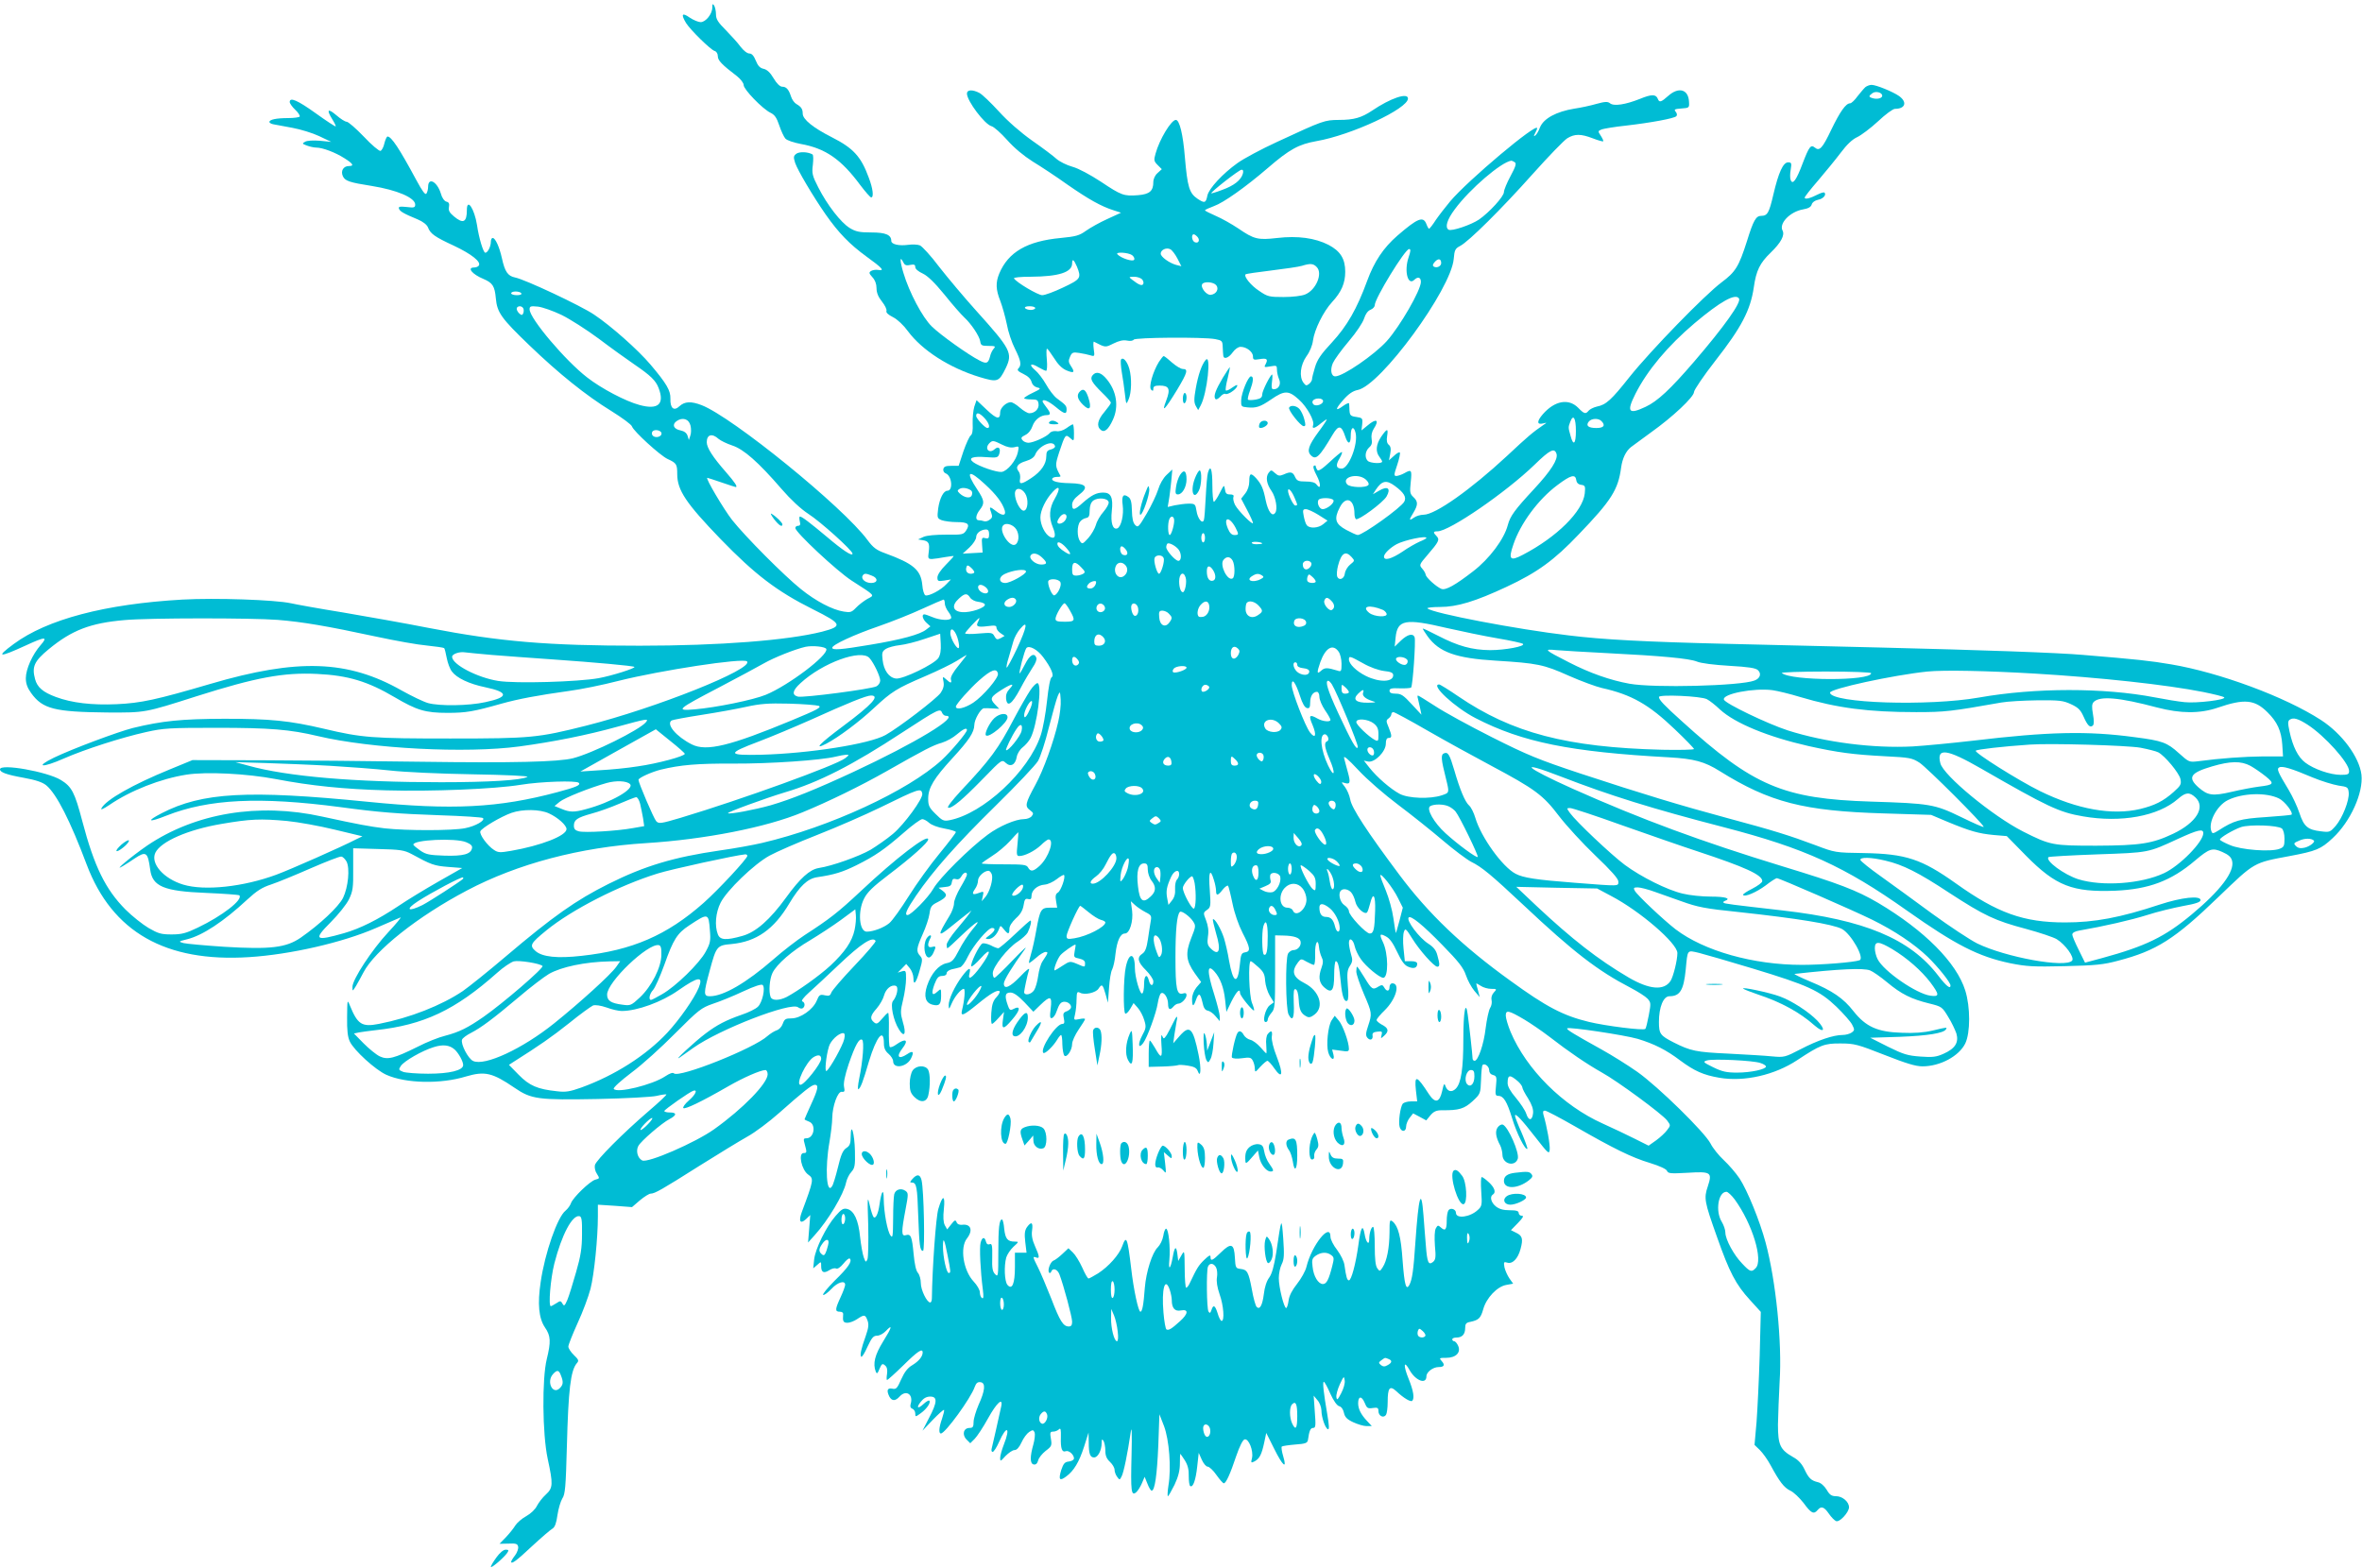 <?xml version="1.0" standalone="no"?>
<!DOCTYPE svg PUBLIC "-//W3C//DTD SVG 20010904//EN"
 "http://www.w3.org/TR/2001/REC-SVG-20010904/DTD/svg10.dtd">
<svg version="1.0" xmlns="http://www.w3.org/2000/svg"
 width="1280pt" height="850pt" viewBox="0 0 1280 850"
 preserveAspectRatio="xMidYMid meet">
<g transform="translate(0,850) scale(0.1,-0.1)"
fill="#00bcd4" stroke="none">
<path d="M3860 8459 c0 -35 -36 -79 -63 -79 -12 0 -39 11 -60 25 -41 29 -48
18 -19 -30 24 -38 131 -143 154 -151 11 -3 18 -15 18 -29 0 -22 21 -45 104
-108 20 -16 36 -37 36 -48 0 -24 102 -129 145 -150 23 -11 34 -27 48 -69 10
-30 25 -62 33 -71 9 -10 45 -22 82 -29 135 -24 220 -83 323 -222 28 -37 55
-68 60 -68 15 0 10 47 -13 107 -42 115 -84 160 -200 219 -101 51 -158 97 -158
128 0 25 -8 37 -34 52 -11 6 -24 24 -29 40 -13 40 -26 54 -48 54 -12 0 -30 17
-47 46 -18 31 -36 47 -54 51 -19 4 -31 16 -42 44 -11 27 -22 39 -35 39 -12 0
-32 16 -48 37 -15 21 -52 61 -80 90 -42 42 -53 59 -53 85 0 18 -5 40 -10 48
-8 12 -10 9 -10 -11z"/>
<path d="M10109 8028 c-8 -7 -27 -30 -43 -50 -15 -21 -33 -38 -40 -38 -23 0
-54 -44 -102 -143 -48 -101 -64 -118 -89 -97 -22 18 -31 6 -66 -85 -34 -91
-54 -119 -65 -91 -4 9 -4 35 0 56 6 36 4 40 -14 40 -27 0 -52 -55 -80 -175
-23 -99 -32 -115 -66 -115 -28 0 -42 -24 -77 -137 -44 -138 -62 -167 -137
-223 -91 -68 -383 -368 -499 -513 -99 -125 -127 -151 -178 -161 -17 -4 -37
-14 -44 -22 -16 -20 -24 -18 -57 16 -52 52 -127 38 -191 -35 -34 -39 -33 -59
2 -50 21 5 21 5 3 -7 -60 -41 -87 -64 -199 -169 -196 -182 -389 -319 -452
-319 -17 0 -41 -7 -53 -16 -27 -19 -28 -14 -2 28 25 42 25 60 -1 84 -18 17
-20 26 -14 81 7 67 4 70 -35 48 -14 -8 -33 -14 -42 -15 -15 0 -15 5 4 61 11
33 17 63 14 66 -3 4 -18 -4 -32 -18 l-27 -24 7 36 c5 26 2 40 -8 48 -10 8 -13
23 -9 47 7 44 0 43 -32 -3 -28 -42 -32 -80 -10 -109 8 -10 15 -22 15 -26 0
-13 -65 -9 -78 4 -18 18 -14 53 8 73 14 12 17 25 13 46 -3 18 1 38 11 54 33
50 15 60 -34 18 l-32 -26 4 34 c3 32 1 34 -32 39 -31 4 -35 9 -37 35 0 17 -2
34 -2 38 -1 5 -15 -1 -32 -13 -45 -33 -45 -19 1 33 29 33 52 48 77 53 124 23
507 546 521 711 4 48 8 56 35 70 46 24 221 197 394 391 86 96 169 182 187 193
40 24 73 24 138 -1 28 -11 54 -18 56 -16 2 3 -4 16 -13 30 -17 25 -16 26 6 35
13 4 71 14 129 20 138 16 262 39 274 51 6 6 4 15 -3 24 -11 13 -6 15 31 18 42
3 43 4 41 36 -3 68 -56 83 -113 32 -38 -34 -48 -37 -56 -16 -10 26 -34 26 -97
0 -78 -31 -141 -41 -162 -24 -12 10 -26 10 -73 -3 -31 -9 -86 -21 -121 -26
-97 -16 -165 -53 -185 -100 -8 -22 -20 -42 -27 -46 -8 -6 -8 -2 0 13 6 11 11
23 11 27 0 33 -375 -282 -471 -396 -25 -30 -60 -75 -78 -101 -17 -27 -34 -48
-37 -48 -2 0 -9 11 -14 25 -17 45 -47 33 -157 -62 -76 -66 -126 -141 -164
-245 -56 -153 -109 -245 -191 -334 -60 -64 -80 -94 -92 -135 -9 -29 -16 -58
-16 -65 0 -6 -7 -18 -16 -25 -14 -11 -18 -10 -30 6 -25 33 -17 97 16 144 18
24 32 59 35 84 8 60 56 158 104 210 50 54 71 102 71 164 0 70 -26 112 -91 146
-73 37 -166 50 -278 37 -104 -12 -125 -7 -211 52 -36 24 -91 55 -122 68 -32
14 -58 27 -58 30 0 3 22 13 49 23 51 18 170 102 291 206 118 102 168 129 264
146 190 33 496 176 496 231 0 34 -95 2 -195 -66 -57 -38 -98 -50 -179 -50 -79
-1 -83 -2 -335 -119 -85 -39 -182 -91 -215 -115 -80 -57 -155 -138 -163 -176
-8 -41 -15 -43 -54 -17 -44 30 -54 63 -68 225 -10 124 -29 202 -49 202 -25 0
-89 -106 -110 -183 -10 -35 -9 -41 12 -62 l22 -22 -23 -21 c-14 -12 -23 -32
-23 -49 0 -48 -20 -66 -83 -71 -77 -6 -90 -1 -201 73 -58 38 -121 72 -154 81
-32 9 -70 28 -87 43 -16 15 -76 60 -132 99 -62 44 -131 104 -180 158 -43 47
-90 92 -105 100 -38 20 -68 18 -68 -3 0 -40 96 -167 133 -177 13 -3 51 -37 85
-75 38 -43 90 -86 139 -117 43 -26 128 -82 188 -125 114 -79 181 -117 250
-139 l40 -13 -74 -34 c-40 -18 -92 -47 -116 -64 -36 -26 -55 -31 -137 -39
-182 -17 -284 -76 -333 -193 -20 -49 -19 -86 6 -149 11 -29 27 -86 35 -125 7
-40 27 -100 44 -133 32 -64 37 -89 19 -107 -9 -9 -2 -16 27 -30 25 -12 40 -27
44 -43 4 -15 15 -26 30 -30 23 -5 21 -8 -23 -29 -26 -12 -47 -26 -47 -29 0 -4
17 -7 37 -7 33 0 38 -3 41 -24 4 -27 -20 -51 -50 -51 -9 0 -33 14 -51 30 -19
17 -41 30 -49 30 -25 0 -58 -31 -58 -55 0 -41 -18 -38 -74 15 l-54 51 -12 -35
c-6 -20 -10 -61 -9 -92 2 -37 -2 -58 -10 -64 -7 -4 -25 -43 -40 -86 l-26 -79
-40 0 c-30 0 -40 -4 -43 -18 -2 -9 4 -20 13 -23 34 -13 41 -94 9 -94 -21 0
-42 -41 -50 -97 -6 -50 -5 -53 20 -63 15 -5 51 -10 81 -10 61 0 73 -11 51 -45
-15 -23 -21 -24 -109 -23 -56 0 -104 -4 -122 -12 l-30 -14 25 -4 c33 -5 39
-17 33 -63 -5 -36 -4 -39 18 -39 13 1 44 5 69 10 25 4 46 7 48 6 1 -2 -18 -23
-43 -48 -27 -27 -45 -54 -45 -68 0 -20 4 -22 36 -17 l37 6 -24 -25 c-29 -32
-96 -67 -114 -61 -7 3 -15 28 -17 57 -8 81 -48 115 -201 171 -47 17 -65 30
-96 72 -132 179 -733 667 -899 731 -57 22 -91 20 -119 -5 -31 -30 -52 -12 -50
41 1 43 -20 80 -108 184 -68 80 -213 209 -306 271 -71 48 -375 191 -428 201
-39 8 -55 31 -71 104 -14 63 -36 110 -50 110 -6 0 -10 -9 -10 -21 0 -25 -17
-59 -30 -59 -11 0 -35 81 -45 150 -14 89 -55 150 -55 81 0 -66 -20 -76 -70
-34 -24 20 -31 32 -27 51 3 18 0 26 -14 29 -11 3 -24 21 -30 44 -20 65 -69 91
-69 36 0 -12 -4 -28 -9 -36 -6 -10 -22 12 -56 75 -91 169 -134 234 -155 234
-4 0 -12 -17 -17 -37 -4 -20 -14 -38 -21 -41 -7 -2 -48 32 -90 77 -43 45 -85
81 -93 81 -9 0 -34 16 -57 36 -46 39 -54 30 -21 -23 12 -19 20 -36 18 -38 -2
-2 -51 30 -108 71 -99 71 -141 89 -141 61 0 -7 13 -26 30 -42 16 -15 27 -32
24 -37 -3 -4 -31 -8 -62 -8 -64 0 -102 -8 -102 -21 0 -5 10 -11 23 -13 12 -2
58 -11 102 -19 44 -8 109 -28 145 -45 l65 -31 -61 6 c-36 3 -70 1 -80 -5 -18
-10 -17 -11 9 -21 16 -6 39 -11 51 -11 34 0 103 -26 153 -58 46 -29 54 -42 24
-42 -30 0 -46 -26 -33 -55 12 -26 36 -34 157 -53 137 -22 235 -64 235 -101 0
-16 -6 -18 -46 -13 -37 4 -46 2 -42 -9 5 -15 26 -27 101 -58 29 -12 50 -29 56
-43 13 -35 37 -52 141 -100 95 -45 148 -87 135 -107 -3 -6 -15 -11 -26 -11
-40 0 -10 -37 51 -62 49 -21 61 -38 67 -105 7 -77 29 -108 182 -255 159 -153
307 -272 444 -356 59 -37 110 -74 112 -84 9 -26 152 -157 193 -176 48 -22 52
-28 52 -82 0 -87 48 -158 234 -351 188 -194 306 -284 502 -382 158 -79 163
-91 49 -121 -186 -47 -556 -76 -988 -76 -499 0 -758 22 -1142 96 -126 25 -336
62 -465 84 -130 21 -257 44 -283 50 -87 19 -410 30 -589 20 -419 -24 -733
-107 -914 -241 -99 -73 -81 -75 65 -8 106 49 123 50 81 2 -44 -50 -80 -130
-80 -179 0 -29 8 -52 29 -81 62 -86 127 -102 412 -105 207 -1 202 -2 484 88
322 102 471 130 654 121 167 -8 274 -40 421 -127 119 -70 165 -84 285 -84 101
0 141 7 293 50 90 25 194 45 367 69 61 8 180 32 265 54 231 58 678 126 698
106 40 -40 -493 -253 -874 -349 -259 -65 -296 -69 -734 -69 -424 0 -478 4
-685 53 -188 44 -288 54 -540 54 -232 -1 -334 -11 -495 -50 -82 -21 -326 -112
-428 -161 -108 -53 -62 -56 55 -4 112 49 310 113 445 143 94 21 126 23 383 23
288 0 397 -9 548 -45 288 -68 802 -95 1092 -56 184 25 365 61 531 107 161 44
172 46 154 24 -35 -42 -289 -168 -395 -195 -79 -20 -323 -26 -825 -19 -256 4
-639 7 -851 8 l-386 1 -124 -51 c-198 -81 -345 -164 -369 -210 -7 -11 9 -5 43
18 114 78 277 142 417 164 108 17 327 6 485 -24 187 -36 372 -55 600 -61 243
-7 585 7 726 30 110 18 302 24 315 11 13 -12 -11 -23 -116 -51 -318 -85 -569
-98 -1027 -52 -651 65 -898 51 -1117 -62 -87 -45 -72 -52 26 -13 228 90 504
104 943 46 207 -28 310 -36 538 -44 125 -4 230 -11 234 -15 14 -13 -40 -44
-96 -55 -68 -14 -317 -14 -436 -1 -82 10 -142 21 -340 64 -344 76 -686 19
-947 -157 -87 -60 -191 -147 -133 -112 17 10 46 29 65 42 62 41 71 35 84 -61
12 -91 74 -117 304 -126 95 -4 175 -10 179 -13 22 -23 -93 -112 -225 -175 -64
-31 -88 -37 -142 -37 -57 0 -73 5 -125 35 -32 19 -89 64 -125 100 -108 109
-169 232 -234 479 -41 156 -57 187 -116 223 -73 45 -330 91 -330 58 0 -16 34
-29 129 -46 66 -12 101 -24 122 -41 56 -47 130 -193 219 -430 138 -365 427
-530 880 -501 223 14 507 79 688 158 64 28 124 54 132 57 8 4 -21 -32 -65 -79
-89 -95 -195 -257 -195 -297 0 -26 0 -26 20 6 10 17 28 50 39 71 61 119 295
305 561 445 274 145 614 235 972 257 317 20 650 85 847 167 139 57 317 144
456 223 206 117 250 140 299 154 26 8 62 28 81 45 34 29 55 39 55 24 0 -14
-86 -116 -137 -163 -183 -167 -606 -363 -973 -449 -47 -11 -150 -30 -230 -41
-248 -36 -406 -83 -602 -181 -176 -88 -300 -175 -558 -394 -94 -80 -199 -164
-232 -187 -116 -78 -286 -145 -455 -178 -92 -18 -115 -3 -157 100 -14 34 -14
32 -15 -63 -1 -72 3 -108 15 -133 23 -48 138 -153 198 -180 105 -47 294 -51
431 -9 102 30 143 21 263 -61 92 -63 128 -67 452 -61 151 3 295 11 319 17 24
6 47 9 52 8 4 -2 -39 -42 -95 -90 -140 -120 -285 -266 -292 -293 -3 -13 1 -34
11 -48 15 -24 15 -25 -8 -31 -29 -7 -123 -98 -133 -128 -4 -12 -17 -30 -29
-40 -44 -34 -112 -229 -135 -387 -18 -119 -10 -197 23 -246 32 -46 33 -78 10
-172 -26 -106 -24 -405 5 -540 30 -139 29 -158 -10 -194 -18 -16 -39 -44 -48
-61 -9 -19 -33 -42 -58 -56 -24 -13 -50 -36 -59 -50 -9 -15 -32 -44 -51 -64
l-35 -36 49 1 c40 2 49 -1 52 -17 2 -10 -5 -31 -17 -47 -12 -15 -21 -31 -21
-34 0 -16 28 4 112 83 52 48 103 92 113 97 12 8 20 29 26 73 5 34 17 74 26 89
16 23 19 63 25 283 8 307 20 411 54 451 12 13 10 19 -16 44 -17 16 -30 37 -30
46 0 10 23 67 50 127 28 60 59 144 70 186 20 78 40 276 40 393 l0 63 93 -6 92
-7 43 37 c24 20 50 36 58 36 22 0 61 22 263 150 102 64 220 136 261 159 42 23
119 81 173 129 133 118 176 152 193 152 22 0 17 -25 -21 -107 -19 -42 -35 -78
-35 -80 0 -2 11 -8 25 -13 39 -15 27 -90 -15 -90 -16 0 -17 -4 -9 -32 12 -44
12 -48 -6 -48 -31 0 -11 -92 25 -117 31 -22 30 -29 -35 -203 -18 -49 -9 -67
22 -39 l24 23 -6 -75 -6 -74 36 40 c72 79 157 221 170 285 4 19 17 46 29 58
18 21 21 34 19 113 -2 95 -22 164 -23 78 0 -38 -5 -50 -24 -62 -18 -12 -29
-36 -45 -104 -12 -49 -26 -95 -32 -103 -30 -48 -39 99 -14 240 8 47 15 105 15
130 1 65 30 146 52 142 15 -2 17 3 12 27 -4 19 4 60 25 123 36 104 57 142 73
132 12 -8 4 -115 -16 -211 -7 -35 -9 -60 -4 -57 12 8 24 38 57 151 41 135 81
184 81 97 0 -24 7 -41 25 -56 14 -12 25 -30 25 -40 0 -43 71 -33 96 13 19 38
12 47 -20 25 -47 -31 -61 -14 -26 31 36 46 19 58 -32 22 -16 -12 -32 -18 -36
-14 -4 4 -6 47 -5 96 1 49 -1 89 -4 89 -4 0 -19 -15 -33 -32 -24 -28 -30 -31
-44 -19 -23 19 -20 36 15 75 17 20 35 51 40 71 10 36 40 60 64 51 16 -6 6 -56
-16 -82 -15 -19 2 -105 32 -153 29 -48 42 -27 22 38 -14 50 -14 60 1 122 9 37
16 88 16 114 0 43 -1 46 -22 40 l-23 -7 23 23 23 24 20 -24 c10 -13 19 -36 19
-53 0 -44 15 -26 34 43 16 55 16 62 2 78 -22 24 -20 40 14 117 17 37 34 88 37
111 5 38 11 47 44 63 50 26 57 39 28 61 l-23 17 34 4 c28 2 36 8 38 26 3 17 8
21 22 17 13 -4 22 1 30 15 12 22 30 27 30 9 0 -6 -16 -37 -35 -69 -19 -32 -35
-71 -35 -86 0 -16 -11 -47 -25 -69 -68 -112 -66 -119 16 -52 28 23 64 51 78
62 l26 20 -15 -21 c-8 -12 -39 -49 -67 -83 -29 -34 -53 -71 -53 -82 0 -10 2
-19 4 -19 3 0 35 29 73 66 87 83 119 101 63 36 -23 -28 -57 -79 -74 -114 -28
-54 -37 -63 -67 -69 -42 -9 -83 -56 -105 -122 -19 -58 -9 -93 30 -103 36 -9
46 2 46 48 0 41 0 41 -20 23 -29 -27 -35 -12 -16 40 14 36 22 45 42 45 15 0
24 6 24 15 0 8 12 17 28 21 15 3 35 8 45 11 9 2 29 29 42 58 29 60 109 155
131 155 22 0 16 -17 -13 -39 -26 -19 -26 -20 -7 -21 22 0 46 23 58 55 7 20 8
20 26 -2 23 -29 30 -29 30 2 0 15 13 36 35 57 25 22 37 43 42 71 5 31 9 38 24
34 14 -4 19 0 19 17 0 31 32 58 71 61 17 1 47 15 66 30 19 15 37 25 39 22 10
-10 -17 -86 -33 -95 -12 -7 -15 -18 -10 -46 l6 -36 -39 0 c-48 0 -54 -9 -74
-121 -8 -46 -21 -105 -29 -131 -8 -27 -13 -48 -10 -48 3 0 21 14 40 30 18 17
41 30 49 30 16 0 14 -5 -16 -50 -10 -14 -20 -50 -24 -80 -4 -30 -14 -65 -22
-77 -15 -24 -54 -32 -54 -10 1 13 17 91 27 122 3 11 -18 -6 -48 -38 -56 -58
-89 -73 -89 -38 0 18 45 91 114 186 16 22 -12 -4 -63 -57 -51 -54 -97 -98
-102 -98 -5 0 -9 11 -9 25 0 34 81 137 135 171 24 16 48 38 54 49 15 31 23 65
15 65 -4 0 -42 -34 -85 -75 -43 -41 -84 -75 -89 -75 -6 0 -25 7 -41 16 -17 8
-37 13 -45 10 -17 -7 -69 -114 -60 -124 4 -3 26 16 51 44 58 65 58 36 0 -44
-48 -65 -72 -80 -61 -37 9 36 -5 30 -41 -18 -40 -54 -73 -124 -72 -157 1 -23
2 -22 16 10 16 38 51 80 66 80 9 0 4 -62 -10 -117 -8 -35 8 -28 83 33 73 60
110 81 121 71 3 -4 -4 -18 -17 -32 -18 -19 -25 -40 -28 -85 -2 -33 -1 -60 4
-60 4 0 20 15 36 33 l29 32 -6 -42 c-8 -55 3 -55 49 -1 47 54 49 81 6 58 -15
-8 -20 -5 -29 22 -18 51 -14 68 15 68 17 0 40 -16 75 -52 l49 -52 38 37 c54
52 64 49 56 -19 -6 -46 -4 -56 7 -52 8 2 19 18 24 34 15 43 24 54 44 54 23 0
42 -22 33 -36 -4 -6 -15 -14 -25 -17 -15 -6 -17 -13 -12 -37 5 -23 3 -30 -8
-30 -34 0 -123 -137 -103 -157 8 -8 53 35 74 70 9 15 19 27 22 27 4 0 7 -23 7
-51 1 -29 6 -56 11 -61 13 -13 42 30 42 63 0 15 16 50 35 78 19 28 35 53 35
57 0 4 -14 4 -31 0 -31 -6 -31 -6 -23 27 4 17 8 53 8 79 1 41 3 45 19 37 25
-14 86 0 100 22 18 28 23 24 38 -29 l13 -47 6 80 c3 44 10 89 17 100 6 12 15
50 18 85 8 70 26 110 51 110 26 0 46 66 39 124 l-7 51 23 -21 c13 -12 39 -29
58 -39 30 -15 32 -20 27 -48 -3 -18 -10 -61 -15 -97 -7 -48 -15 -69 -30 -79
-31 -20 -26 -46 19 -90 22 -22 40 -49 40 -60 0 -29 -17 -26 -24 4 -10 40 -26
29 -26 -19 0 -25 -4 -47 -10 -51 -12 -7 -40 88 -40 139 0 83 -32 86 -49 5 -13
-58 -15 -245 -3 -253 5 -3 17 9 27 26 l18 31 23 -26 c13 -15 29 -45 35 -67 11
-35 10 -44 -12 -84 -24 -46 -20 -75 6 -40 22 29 71 163 79 216 4 26 12 51 18
54 16 10 38 -25 38 -58 0 -31 11 -36 30 -13 7 8 18 15 26 15 17 0 44 28 44 46
0 11 -6 13 -19 9 -34 -10 -41 24 -41 197 0 147 8 230 24 245 8 9 54 -24 72
-52 15 -23 14 -28 -11 -91 -32 -81 -28 -122 20 -190 l34 -47 -25 -29 c-15 -19
-24 -42 -24 -64 0 -42 8 -43 21 -4 15 41 23 38 35 -12 6 -31 15 -44 29 -46 11
-2 30 -15 42 -30 l23 -27 0 25 c0 14 -14 68 -30 120 -40 125 -39 170 2 123 31
-35 50 -87 57 -152 l7 -66 28 58 c28 55 46 72 46 44 0 -15 70 -100 76 -94 2 2
-3 20 -11 40 -16 38 -22 227 -7 227 4 0 22 -15 41 -32 28 -25 35 -39 37 -75 2
-24 13 -60 25 -80 l22 -36 -22 -16 c-24 -18 -42 -91 -22 -91 6 0 11 6 11 13 0
8 9 24 20 37 19 21 20 37 20 222 l0 198 43 -1 c60 -1 91 -12 95 -32 5 -23 -15
-47 -39 -47 -10 0 -23 -9 -29 -19 -15 -28 -13 -300 3 -330 22 -42 32 -19 28
63 -2 63 0 77 10 74 9 -3 15 -24 17 -58 3 -55 12 -74 43 -90 12 -7 24 -4 43
11 54 42 26 128 -53 169 -65 33 -75 64 -36 115 15 19 17 19 46 2 17 -9 34 -17
39 -17 5 0 8 27 7 60 -2 60 16 90 21 35 1 -16 8 -40 14 -53 9 -17 9 -31 0 -56
-18 -49 -15 -80 12 -106 42 -38 56 -22 56 65 0 41 4 75 9 75 12 0 19 -30 27
-115 7 -76 19 -109 35 -99 6 4 8 35 3 84 -5 64 -3 82 11 104 15 23 16 33 6 65
-6 21 -11 48 -11 60 0 33 23 20 31 -17 4 -18 18 -49 33 -70 27 -40 102 -102
122 -102 29 0 28 132 -2 194 -20 42 -17 48 15 31 21 -10 39 -35 62 -84 24 -51
40 -73 60 -81 30 -13 49 -7 49 16 0 9 -11 14 -34 14 l-33 0 -7 68 c-4 37 -3
78 2 91 7 21 11 19 45 -36 40 -65 119 -153 136 -153 14 0 14 14 0 63 -7 27
-21 44 -49 62 -50 32 -121 127 -106 142 12 12 78 -42 182 -149 89 -91 114
-123 128 -164 9 -27 30 -66 46 -85 l29 -34 -9 35 c-6 19 -10 37 -10 39 0 2 11
-4 25 -13 13 -9 39 -16 56 -16 31 0 32 -1 14 -20 -11 -12 -15 -28 -12 -41 3
-12 0 -31 -8 -43 -7 -11 -18 -61 -24 -109 -10 -88 -41 -177 -60 -177 -6 0 -11
6 -11 13 0 16 -18 179 -26 236 -11 86 -24 19 -24 -131 0 -161 -12 -240 -41
-269 -22 -22 -45 -16 -56 14 -6 18 -9 13 -18 -28 -14 -62 -38 -67 -72 -15 -66
102 -79 106 -70 20 l7 -60 -34 0 c-18 0 -38 -6 -44 -12 -14 -18 -25 -101 -17
-127 9 -29 35 -27 35 3 0 13 9 34 19 47 l19 24 36 -19 35 -19 23 28 c18 21 32
27 63 27 92 -1 120 8 165 49 43 40 43 41 46 116 1 41 5 77 8 80 11 12 36 -7
36 -28 0 -13 8 -23 21 -26 19 -5 21 -11 16 -59 -5 -47 -3 -54 12 -54 29 0 47
-30 75 -120 24 -81 72 -177 83 -167 2 3 -12 42 -31 87 -20 44 -36 86 -36 92 0
18 35 -19 112 -118 68 -87 73 -92 76 -66 3 25 -15 127 -34 190 -4 16 -2 22 8
22 8 0 82 -39 164 -86 209 -120 306 -168 406 -198 52 -16 89 -33 92 -43 6 -14
20 -15 110 -10 128 8 136 3 111 -73 -22 -65 -19 -82 49 -273 68 -193 102 -259
179 -343 l59 -65 -6 -237 c-4 -130 -12 -293 -17 -360 l-11 -124 29 -28 c16
-16 42 -52 58 -82 48 -89 73 -122 107 -138 18 -8 50 -39 72 -67 41 -56 55 -63
76 -38 19 23 35 18 61 -20 13 -19 31 -37 39 -40 19 -8 70 48 70 75 0 30 -36
60 -70 60 -24 0 -35 7 -51 35 -13 21 -32 38 -48 41 -37 9 -50 22 -73 71 -14
29 -33 50 -61 65 -70 40 -82 65 -82 176 1 53 5 158 9 232 14 212 -20 547 -76
755 -31 116 -99 283 -141 347 -20 30 -59 75 -86 100 -27 25 -59 65 -71 89 -31
61 -284 309 -397 389 -51 36 -139 91 -195 122 -153 85 -191 108 -185 114 9 9
309 -36 382 -57 89 -27 155 -60 230 -117 77 -57 125 -79 213 -94 135 -23 300
15 422 96 124 82 147 91 235 90 74 0 92 -5 237 -62 117 -46 169 -62 206 -62
96 0 198 55 232 124 28 58 28 198 0 287 -47 151 -221 326 -472 475 -116 68
-212 105 -518 198 -438 134 -764 254 -1138 421 -263 118 -302 158 -64 66 266
-103 494 -174 884 -275 439 -114 655 -213 991 -451 266 -188 389 -250 560
-286 90 -18 125 -20 297 -16 166 4 209 8 290 30 206 54 305 116 543 346 197
189 187 184 386 221 143 27 168 37 232 97 97 90 167 246 156 344 -12 96 -105
222 -219 296 -194 126 -551 258 -813 302 -111 19 -185 27 -475 51 -134 12
-561 27 -1095 40 -231 6 -604 15 -830 20 -454 11 -678 23 -865 46 -280 33
-736 120 -764 146 -6 4 25 8 68 8 92 0 191 30 360 109 167 78 258 144 391 284
178 185 214 243 230 362 7 51 26 90 54 112 9 7 58 43 109 80 118 84 232 192
232 218 0 11 52 88 116 170 141 180 190 274 208 397 13 92 33 132 91 188 56
54 78 95 65 120 -21 39 41 103 111 115 29 5 43 13 47 27 3 11 16 21 34 25 28
5 47 27 35 39 -3 3 -18 -1 -34 -9 -43 -22 -73 -30 -73 -18 0 5 33 47 73 93 39
46 95 114 122 150 33 44 63 73 90 85 21 10 72 48 112 85 40 38 81 68 92 68 56
0 68 36 23 69 -34 24 -125 61 -150 61 -10 0 -25 -6 -33 -12z m91 -47 c0 -13
-25 -20 -49 -14 -26 7 -26 12 -4 28 18 13 53 4 53 -14z m-1992 -360 c11 -6 6
-23 -22 -75 -20 -37 -36 -76 -36 -87 0 -24 -79 -110 -135 -149 -43 -29 -149
-65 -165 -55 -21 13 -8 55 34 111 81 110 252 256 306 263 3 0 11 -3 18 -8z
m-1473 -63 c-10 -34 -47 -64 -111 -87 -31 -12 -58 -20 -60 -19 -5 6 151 128
164 128 9 0 11 -7 7 -22z m-245 -343 c14 -17 5 -36 -15 -28 -16 6 -21 43 -6
43 5 0 14 -7 21 -15z m-109 -117 l21 -41 -28 7 c-37 10 -84 44 -84 61 0 21 31
35 52 24 10 -5 27 -28 39 -51z m1252 6 c-25 -74 -3 -156 32 -120 19 18 35 13
35 -12 0 -45 -114 -242 -185 -321 -68 -75 -237 -191 -279 -191 -22 0 -29 35
-13 72 8 18 46 71 86 118 41 48 76 101 83 123 8 25 20 42 35 48 13 5 23 16 23
25 0 36 164 304 186 304 10 0 9 -11 -3 -46z m-1498 13 c10 -8 15 -19 11 -25
-7 -12 -70 8 -90 29 -16 15 58 11 79 -4z m1675 -43 c0 -17 -24 -29 -40 -19 -8
5 -6 13 6 26 18 20 34 17 34 -7z m-1974 -19 c25 -62 21 -68 -74 -113 -48 -23
-99 -42 -114 -42 -23 0 -140 69 -153 91 -4 5 34 9 92 9 150 1 223 24 223 72 0
28 9 22 26 -17z m1299 -2 c35 -34 -3 -125 -62 -149 -19 -8 -68 -14 -117 -14
-78 0 -87 2 -132 33 -45 29 -85 79 -74 90 3 3 66 12 140 21 74 9 149 20 165
25 45 14 62 13 80 -6z m-945 -68 c6 -8 9 -19 5 -25 -7 -11 -24 -4 -60 24 -19
15 -19 15 11 16 17 0 37 -7 44 -15z m401 -31 c16 -20 1 -48 -29 -52 -23 -4
-58 40 -47 58 10 16 61 12 76 -6z m-3766 -44 c4 -6 -7 -10 -24 -10 -17 0 -31
5 -31 10 0 6 11 10 24 10 14 0 28 -4 31 -10z m6599 -28 c13 -21 -79 -151 -244
-343 -129 -150 -198 -214 -262 -244 -93 -44 -105 -28 -55 71 65 128 175 259
320 382 140 118 222 164 241 134z m-6589 -52 c4 -6 4 -18 1 -27 -5 -12 -9 -13
-21 -3 -8 7 -15 19 -15 26 0 16 26 19 35 4z m208 -37 c45 -22 136 -80 202
-129 66 -50 154 -113 195 -141 85 -58 114 -86 129 -126 34 -88 -3 -120 -104
-92 -75 20 -206 89 -283 149 -117 90 -312 320 -312 369 0 17 5 19 45 15 25 -3
82 -23 128 -45z m2567 37 c0 -5 -11 -10 -24 -10 -14 0 -28 5 -31 10 -4 6 7 10
24 10 17 0 31 -4 31 -10z m975 -168 c37 -7 40 -10 41 -42 1 -19 2 -41 3 -47 2
-23 29 -14 51 17 13 18 30 30 43 30 32 0 67 -27 67 -52 0 -18 4 -20 34 -15 41
7 49 1 35 -26 -10 -18 -9 -19 25 -13 34 6 36 5 36 -18 0 -14 5 -36 11 -50 13
-28 -1 -56 -29 -56 -11 0 -13 9 -9 40 3 22 3 40 1 40 -9 0 -54 -89 -54 -108 0
-16 -8 -23 -35 -28 -20 -3 -39 -4 -42 0 -3 3 2 25 11 49 18 49 21 77 5 77 -15
0 -52 -90 -53 -130 -1 -33 1 -35 33 -38 48 -5 71 3 128 42 74 51 96 51 152 0
44 -39 86 -116 77 -139 -8 -22 9 -18 43 11 17 14 31 23 31 20 0 -3 -20 -34
-45 -67 -54 -74 -64 -104 -41 -127 27 -27 45 -11 119 114 31 52 47 49 67 -12
15 -46 30 -43 30 6 0 45 16 54 26 14 15 -60 -37 -194 -75 -194 -31 0 -34 18
-12 55 11 19 17 35 12 35 -4 0 -34 -25 -66 -55 -41 -38 -61 -51 -67 -42 -4 6
-8 16 -8 20 0 5 -4 5 -10 2 -6 -4 0 -24 15 -52 24 -45 24 -82 0 -50 -8 12 -27
17 -59 17 -40 0 -48 4 -58 25 -12 28 -25 30 -62 13 -22 -9 -29 -8 -47 8 -20
18 -21 18 -35 0 -16 -23 -10 -60 17 -98 22 -32 34 -97 20 -117 -16 -25 -39 5
-52 67 -13 65 -23 87 -52 120 -29 31 -37 28 -37 -17 0 -24 -8 -48 -22 -66
l-22 -28 32 -61 c18 -34 32 -65 32 -71 0 -14 -80 66 -97 98 -8 16 -12 35 -9
43 4 10 -2 14 -19 14 -18 0 -24 6 -27 28 -4 26 -5 25 -28 -20 -13 -27 -28 -48
-32 -48 -4 0 -8 41 -8 90 0 86 -10 115 -24 68 -4 -13 -9 -72 -12 -133 -3 -60
-7 -116 -10 -124 -8 -24 -34 8 -40 50 -6 37 -8 39 -43 39 -20 0 -53 -5 -75 -9
l-38 -9 6 36 c4 20 9 66 13 102 l6 65 -31 -29 c-19 -18 -37 -50 -46 -80 -9
-28 -36 -86 -62 -130 -43 -73 -47 -77 -62 -62 -12 12 -17 36 -18 78 -1 46 -6
65 -19 74 -28 21 -38 6 -31 -44 7 -52 -8 -117 -29 -126 -25 -9 -37 30 -30 94
8 73 -4 100 -46 100 -37 0 -63 -13 -112 -56 -44 -40 -57 -42 -57 -10 0 17 12
34 35 52 58 44 44 63 -48 65 -63 1 -99 10 -95 24 2 6 13 10 26 10 12 -1 21 2
19 5 -30 55 -30 57 -7 129 32 96 34 99 59 77 21 -19 21 -19 21 27 0 26 -3 47
-6 47 -3 0 -19 -9 -35 -21 -19 -13 -40 -19 -54 -16 -15 2 -30 -2 -37 -11 -17
-20 -87 -51 -114 -52 -12 0 -27 6 -33 14 -10 12 -7 17 15 28 17 8 32 27 39 48
12 35 44 60 78 60 22 0 22 11 -3 43 -11 14 -20 28 -20 31 0 16 32 2 70 -29 48
-40 60 -43 60 -15 0 20 -4 25 -53 61 -16 12 -42 46 -58 75 -17 30 -44 65 -60
78 -37 31 -23 41 19 15 18 -10 36 -19 41 -19 5 0 7 27 4 60 -3 33 -3 60 1 60
3 0 20 -23 38 -51 21 -34 43 -56 66 -66 42 -18 49 -12 26 22 -14 21 -15 30 -5
52 10 23 16 25 49 20 20 -3 48 -9 61 -13 23 -7 24 -6 18 35 -3 23 -2 41 1 39
64 -33 61 -32 106 -10 30 15 53 20 73 16 18 -4 33 -1 37 5 8 12 374 15 441 3z
m585 -336 c0 -18 -39 -31 -52 -18 -15 15 0 32 28 32 14 0 24 -6 24 -14z
m-1835 -92 c25 -27 33 -54 16 -54 -13 0 -61 51 -61 66 0 22 19 16 45 -12z
m3205 -70 c0 -71 -14 -84 -29 -26 -13 46 -13 45 -1 77 16 42 30 19 30 -51z
m-4798 29 c4 -17 4 -42 -1 -54 l-8 -24 -7 23 c-5 15 -18 25 -38 29 -37 7 -48
31 -22 50 32 23 67 13 76 -24z m4936 25 c24 -24 13 -38 -27 -38 -44 0 -59 13
-41 35 15 18 52 19 68 3z m-5093 -68 c0 -18 -33 -26 -47 -12 -6 6 -7 15 -3 22
10 16 50 8 50 -10z m309 -29 c12 -10 45 -26 75 -36 61 -20 140 -89 266 -235
50 -58 105 -109 145 -135 67 -43 240 -199 240 -216 0 -17 -53 18 -139 91 -92
77 -135 110 -146 110 -4 0 -4 -11 -1 -25 5 -18 2 -25 -9 -25 -8 0 -15 -5 -15
-12 0 -23 226 -234 305 -285 132 -85 126 -78 86 -99 -19 -11 -47 -32 -62 -48
-24 -25 -31 -27 -67 -21 -62 10 -150 56 -232 122 -91 73 -300 283 -373 375
-45 58 -146 228 -134 228 2 0 37 -11 77 -25 40 -14 75 -25 77 -25 12 0 -4 25
-53 81 -71 81 -104 132 -104 162 0 42 29 50 64 18z m1536 -31 c27 -14 49 -18
67 -14 25 7 26 6 19 -27 -9 -45 -57 -103 -88 -107 -27 -3 -123 30 -154 53 -30
23 -2 33 71 27 57 -4 63 -3 70 17 10 32 -4 45 -25 26 -30 -27 -57 4 -28 33 16
16 22 15 68 -8z m287 -7 c3 -7 -7 -15 -21 -19 -21 -5 -26 -12 -26 -38 0 -41
-28 -82 -81 -117 -54 -36 -68 -37 -61 -4 2 14 -1 32 -8 40 -19 23 -5 43 40 56
27 8 45 21 50 35 19 48 96 82 107 47z m2718 -43 c9 -30 -30 -92 -122 -191
-104 -112 -129 -146 -142 -195 -20 -77 -100 -183 -187 -250 -98 -76 -150 -105
-173 -96 -27 11 -83 61 -85 77 -1 8 -10 23 -19 33 -17 19 -16 22 28 73 63 73
68 84 50 103 -20 20 -19 26 5 26 64 0 371 211 526 361 84 82 108 93 119 59z
m-3096 -166 c60 -55 93 -99 106 -141 8 -29 -13 -31 -48 -3 -34 27 -38 25 -26
-7 8 -23 7 -30 -8 -40 -9 -8 -24 -11 -31 -8 -8 3 -20 5 -28 5 -20 0 -17 28 6
57 27 35 25 50 -13 108 -68 102 -50 115 42 29z m2061 28 c13 -11 20 -24 16
-30 -11 -18 -101 -15 -116 3 -32 39 56 63 100 27z m1142 -4 c2 -15 11 -24 27
-26 21 -3 23 -7 19 -47 -11 -97 -151 -236 -335 -332 -70 -37 -80 -26 -52 55
38 114 135 245 238 322 73 55 98 62 103 28z m-983 -32 c49 -36 64 -61 51 -85
-17 -33 -225 -181 -252 -181 -7 0 -35 13 -63 28 -59 32 -67 59 -35 121 33 66
80 46 80 -34 0 -13 4 -26 8 -29 14 -8 146 89 166 123 25 44 6 59 -41 31 l-33
-19 16 25 c33 49 57 54 103 20z m-2295 -26 c5 -5 6 -16 2 -25 -7 -19 -41 -13
-66 11 -13 13 -13 16 0 24 15 10 48 4 64 -10z m452 -43 c-30 -50 -33 -101 -11
-154 20 -47 13 -68 -15 -53 -27 14 -52 65 -52 105 0 38 29 99 68 140 37 40 42
18 10 -38z m-161 29 c20 -31 16 -90 -6 -94 -19 -3 -49 53 -49 92 0 34 33 35
55 2z m1460 -23 c18 -42 18 -43 4 -43 -10 0 -39 59 -39 80 0 20 20 -1 35 -37z
m-1007 -25 c2 -9 -11 -32 -28 -52 -17 -19 -36 -51 -41 -71 -6 -20 -24 -52 -41
-71 -30 -33 -33 -35 -45 -18 -17 23 -17 85 0 106 6 9 21 18 32 20 16 3 20 11
20 42 1 26 7 43 20 53 26 18 79 13 83 -9z m1218 11 c8 -14 -33 -48 -58 -49
-18 0 -33 33 -23 50 8 14 72 13 81 -1z m-81 -80 l49 -31 -23 -19 c-26 -22 -74
-25 -89 -6 -6 6 -13 29 -17 50 -6 32 -5 37 12 37 10 0 41 -14 68 -31z m-1371
-27 c-13 -21 -44 -28 -44 -11 0 7 8 21 17 31 21 24 44 7 27 -20z m588 6 c6
-18 -13 -88 -23 -88 -10 0 -12 60 -3 84 7 19 21 21 26 4z m334 -49 c18 -36 18
-39 -7 -39 -14 0 -25 11 -35 35 -27 65 9 67 42 4z m-1196 1 c23 -23 26 -72 5
-90 -30 -25 -97 75 -68 103 13 13 43 7 63 -13z m-140 -36 c0 -22 -4 -25 -21
-21 -18 5 -20 2 -17 -36 l3 -42 -54 -3 -54 -3 37 34 c20 19 36 44 36 55 0 22
24 41 53 42 12 0 17 -8 17 -26z m1170 -19 c0 -14 -4 -25 -10 -25 -5 0 -10 11
-10 25 0 14 5 25 10 25 6 0 10 -11 10 -25z m1200 -1 c0 -3 -17 -12 -37 -20
-20 -9 -63 -33 -94 -55 -59 -39 -99 -50 -99 -26 0 16 34 49 70 68 43 22 160
47 160 33z m-890 -30 c0 -2 -14 -4 -31 -4 -16 0 -28 4 -25 9 5 8 56 3 56 -5z
m-1065 -20 c33 -36 32 -49 -2 -27 -29 18 -43 33 -43 46 0 15 22 6 45 -19z
m612 -13 c17 -22 16 -61 -1 -61 -17 0 -66 56 -66 74 0 7 3 16 6 19 8 8 45 -11
61 -32z m-283 -4 c12 -19 3 -32 -19 -24 -17 7 -21 51 -3 45 6 -2 16 -12 22
-21z m-457 -39 c30 -28 29 -38 -5 -38 -31 0 -68 32 -57 49 10 17 37 13 62 -11z
m1678 2 c17 -19 17 -20 -8 -40 -14 -11 -27 -33 -29 -48 -3 -30 -32 -42 -42
-16 -3 9 -1 35 5 58 18 69 41 83 74 46z m-1019 -5 c7 -16 -14 -85 -25 -85 -11
0 -31 69 -24 86 7 18 42 18 49 -1z m374 -14 c13 -25 13 -88 0 -96 -28 -17 -72
73 -50 100 17 21 37 19 50 -4z m426 -12 c3 -6 0 -18 -9 -26 -18 -18 -37 -9
-37 18 0 21 34 27 46 8z m-1246 -25 c21 -21 22 -27 10 -34 -8 -5 -25 -10 -37
-10 -20 0 -23 5 -23 35 0 42 17 45 50 9z m240 11 c15 -18 10 -45 -12 -59 -26
-16 -53 14 -44 48 7 29 36 35 56 11z m-820 -37 c0 -4 -9 -8 -19 -8 -21 0 -31
17 -23 38 3 10 9 9 23 -4 11 -9 19 -21 19 -26z m1288 20 c21 -27 24 -58 7 -65
-21 -7 -35 12 -35 50 0 29 11 35 28 15z m-1008 -16 c0 -15 -85 -62 -112 -62
-35 0 -39 31 -5 48 45 22 117 31 117 14z m-836 -22 c36 -13 34 -40 -3 -40 -31
0 -57 22 -46 40 8 13 17 13 49 0z m1701 -10 c8 -24 -3 -80 -15 -80 -11 0 -20
26 -20 59 0 43 24 57 35 21z m414 11 c11 -7 10 -11 -7 -20 -43 -23 -86 -6 -44
18 21 13 33 13 51 2z m291 -33 c0 -11 -37 -10 -44 1 -4 5 -3 17 0 26 6 15 8
14 25 -1 11 -9 19 -21 19 -26z m-1383 -5 c7 -18 -15 -64 -33 -70 -11 -4 -34
46 -34 73 0 21 59 18 67 -3z m193 3 c0 -18 -15 -36 -31 -36 -22 0 -24 11 -7
28 11 11 38 17 38 8z m-595 -32 c22 -22 5 -40 -24 -25 -24 13 -28 41 -7 41 8
0 22 -7 31 -16z m-88 -53 c7 -11 26 -21 44 -23 18 -2 34 -8 36 -14 6 -18 -78
-46 -123 -42 -51 4 -59 36 -18 73 32 30 45 31 61 6z m248 -11 c9 -15 -14 -40
-36 -40 -27 0 -35 21 -14 37 22 16 41 17 50 3z m1709 -6 c19 -18 21 -40 4 -50
-15 -9 -49 32 -41 51 7 19 18 19 37 -1z m-2094 -15 c0 -11 9 -32 20 -46 11
-14 17 -29 14 -34 -8 -14 -61 -11 -101 6 -19 8 -39 15 -44 15 -16 0 -9 -27 12
-46 l21 -19 -22 -17 c-33 -27 -136 -55 -305 -83 -160 -27 -205 -30 -205 -16 0
16 119 71 250 116 72 25 180 68 238 95 59 27 110 49 115 50 4 0 7 -9 7 -21z
m1432 -7 c7 -27 -8 -59 -31 -65 -11 -2 -22 -2 -25 1 -12 11 -6 46 11 64 21 23
39 23 45 0z m268 -4 c26 -28 25 -34 -4 -53 -33 -22 -66 -5 -66 34 0 15 3 31 7
34 13 14 43 6 63 -15z m-1022 -27 c31 -55 29 -61 -28 -61 -40 0 -50 3 -50 16
0 19 38 84 49 84 4 0 17 -17 29 -39z m190 16 c4 -20 -25 -34 -40 -19 -15 15
-1 44 19 40 10 -2 19 -11 21 -21z m180 -6 c5 -30 -15 -52 -28 -31 -5 8 -10 25
-10 38 0 32 34 25 38 -7z m1324 -6 c9 -3 19 -13 22 -21 8 -22 -66 -18 -94 4
-44 36 1 46 72 17z m-1158 -21 c19 -19 20 -25 3 -48 -22 -31 -52 -16 -55 27
-3 31 0 37 17 37 11 0 27 -7 35 -16z m-4829 -34 c135 -11 265 -33 535 -91 102
-22 225 -44 273 -48 48 -5 90 -11 94 -14 3 -3 9 -28 14 -54 5 -26 17 -59 28
-73 26 -35 93 -67 180 -85 129 -27 129 -54 1 -81 -90 -20 -248 -22 -310 -5
-25 7 -89 38 -143 68 -292 166 -564 175 -1037 36 -293 -86 -376 -104 -508
-110 -134 -6 -243 7 -329 39 -70 26 -101 52 -113 97 -18 67 -5 97 74 162 125
103 225 142 412 158 131 12 690 12 829 1z m3796 -9 c-15 -27 -4 -32 51 -25 39
5 48 4 48 -8 0 -9 10 -22 22 -30 l22 -15 -21 -12 c-19 -10 -24 -8 -34 10 -10
20 -16 21 -85 15 -41 -4 -74 -3 -74 1 0 7 71 83 77 83 2 0 -1 -8 -6 -19z
m1777 -3 c2 -12 -5 -19 -23 -24 -31 -8 -50 7 -41 31 8 22 60 16 64 -7z m762
-32 c80 -18 204 -44 275 -56 72 -12 134 -26 138 -30 15 -13 -96 -34 -178 -34
-98 1 -174 22 -282 78 -46 24 -83 41 -83 39 0 -3 12 -22 27 -43 62 -85 152
-118 368 -131 227 -14 261 -21 397 -82 68 -30 148 -59 178 -66 161 -36 254
-88 397 -225 57 -54 103 -102 103 -106 0 -4 -78 -6 -172 -4 -517 13 -814 91
-1106 290 -51 35 -98 64 -103 64 -50 0 85 -125 198 -183 252 -130 514 -183
1048 -212 136 -8 192 -23 275 -75 271 -169 454 -216 888 -229 l257 -8 90 -38
c121 -50 166 -63 249 -71 l71 -6 105 -107 c161 -163 251 -198 483 -189 182 8
303 53 433 164 77 65 93 70 147 46 34 -15 48 -28 53 -48 15 -58 -63 -161 -218
-290 -146 -122 -251 -173 -486 -237 l-93 -25 -34 69 c-19 38 -35 75 -35 83 0
10 14 18 38 22 133 23 281 57 367 84 55 18 143 39 195 49 68 12 95 21 95 32 0
26 -102 15 -221 -24 -214 -71 -354 -97 -513 -97 -225 0 -367 51 -591 211 -187
133 -272 161 -500 165 -154 2 -157 3 -260 42 -141 53 -231 81 -477 147 -256
69 -461 131 -798 242 -229 76 -287 100 -480 197 -121 61 -260 137 -308 169
-48 31 -90 57 -93 57 -3 0 -3 -8 0 -17 2 -10 8 -34 12 -53 l7 -34 -53 57 c-44
48 -57 57 -86 57 -24 0 -34 5 -34 16 0 12 11 15 55 13 30 -1 58 1 62 4 9 9 26
255 19 273 -9 23 -38 16 -74 -18 l-34 -33 5 50 c10 96 52 104 277 51z m-2329
-112 c-28 -59 -53 -105 -56 -103 -2 3 2 27 11 54 8 28 19 67 25 87 5 20 22 52
37 69 45 54 38 11 -17 -107z m-323 61 c7 -21 11 -46 9 -54 -5 -22 -47 47 -47
77 0 36 23 21 38 -23z m-103 -112 c-22 -33 -191 -115 -229 -111 -38 4 -67 44
-73 101 -5 39 -2 47 18 60 13 8 47 17 75 20 28 3 89 18 135 34 l84 28 3 -53
c2 -37 -2 -62 -13 -79z m895 112 c18 -21 5 -45 -25 -45 -20 0 -25 5 -25 23 0
39 26 50 50 22z m-1502 -63 c11 -34 -206 -198 -328 -248 -68 -28 -269 -69
-385 -79 -106 -9 -98 -1 130 118 99 52 209 111 244 131 56 32 169 77 226 90
39 8 108 1 113 -12z m1175 -44 c43 -57 61 -100 46 -109 -8 -5 -17 -53 -25
-128 -7 -67 -22 -150 -34 -186 -65 -197 -313 -426 -495 -461 -31 -6 -39 -2
-75 34 -35 34 -40 46 -40 83 0 59 31 110 132 220 89 97 117 139 118 179 0 30
35 90 52 91 7 1 29 0 48 -1 l35 -2 -24 25 c-28 30 -23 40 37 78 56 35 73 37
43 5 -15 -16 -21 -33 -19 -52 5 -50 31 -33 76 51 23 44 54 96 68 117 15 21 24
44 20 53 -11 29 -36 15 -61 -35 -14 -27 -27 -50 -29 -50 -7 0 26 125 36 137
14 17 60 -7 91 -49z m1058 13 c-17 -31 -41 -27 -41 8 0 33 18 45 38 26 11 -10
11 -17 3 -34z m543 17 c9 -12 16 -42 16 -66 0 -41 -2 -44 -22 -37 -56 17 -69
17 -88 0 -24 -22 -25 -12 -5 46 28 78 68 101 99 57z m1451 -8 c299 -15 449
-29 491 -46 21 -9 91 -18 176 -23 105 -6 143 -12 155 -24 20 -19 11 -45 -20
-56 -76 -29 -543 -41 -677 -17 -104 19 -213 57 -328 116 -135 69 -139 73 -67
66 33 -3 155 -10 270 -16z m-6040 -10 c66 -5 219 -17 340 -25 214 -15 427 -34
433 -40 7 -7 -123 -48 -194 -61 -111 -20 -449 -30 -544 -15 -113 18 -250 89
-250 131 0 15 40 29 70 24 14 -2 79 -8 145 -14z m2047 -17 c24 -27 58 -100 58
-122 0 -11 -9 -25 -20 -31 -27 -15 -396 -63 -426 -56 -34 9 -30 33 14 73 119
110 329 187 374 136z m483 -40 c-30 -36 -45 -63 -42 -75 6 -23 -1 -23 -26 0
-19 17 -20 16 -14 -13 4 -21 -1 -39 -15 -60 -22 -32 -226 -188 -299 -229 -88
-49 -414 -100 -674 -107 -185 -4 -187 6 -15 71 69 26 197 80 285 119 201 91
300 131 325 131 50 0 7 -48 -150 -165 -129 -96 -164 -133 -92 -96 65 34 178
118 259 194 96 89 121 105 275 171 68 29 146 67 173 84 28 17 51 32 53 32 2 0
-18 -26 -43 -57z m645 32 c9 -11 10 -19 2 -27 -14 -14 -32 -1 -32 23 0 23 13
25 30 4z m1546 -20 c38 -22 84 -38 114 -42 39 -4 50 -10 50 -23 0 -38 -75 -40
-148 -4 -52 26 -92 65 -92 90 0 20 6 18 76 -21z m242 14 c2 -9 -3 -19 -11 -22
-18 -7 -59 21 -51 34 9 16 58 6 62 -12z m-598 -23 c0 -9 12 -16 33 -18 20 -2
32 -8 32 -18 0 -21 -32 -24 -60 -6 -24 16 -35 56 -15 56 6 0 10 -6 10 -14z
m-600 -15 c0 -12 -59 -32 -72 -25 -5 3 -4 12 3 20 13 15 69 19 69 5z m-1022
-33 c4 -22 -80 -121 -134 -157 -46 -30 -94 -41 -94 -21 0 12 75 97 126 142 65
58 96 69 102 36z m5617 1 c353 -21 714 -60 915 -100 58 -12 109 -24 113 -29
14 -13 -150 -33 -214 -26 -33 3 -106 15 -162 26 -276 53 -647 53 -953 -1 -273
-48 -799 -31 -807 26 -4 21 344 96 528 115 90 9 325 4 580 -11z m-885 2 c0
-43 -436 -42 -484 1 -6 4 101 8 237 8 145 0 247 -4 247 -9z m-3095 -124 c13
-41 26 -63 38 -65 13 -3 17 4 17 30 0 35 15 58 37 58 7 0 13 -12 13 -27 0 -16
14 -48 30 -72 17 -24 30 -48 30 -53 0 -13 -42 -9 -70 7 -44 25 -50 18 -27 -35
23 -55 16 -78 -14 -40 -26 34 -99 222 -99 256 0 43 21 15 45 -59z m173 63 c26
-42 143 -324 140 -339 -5 -23 -34 29 -107 186 -56 121 -72 173 -53 173 4 0 13
-9 20 -20z m-665 -14 c3 -12 -30 -32 -39 -24 -11 12 5 40 21 36 9 -2 17 -7 18
-12z m757 -28 c0 -4 -9 -8 -20 -8 -15 0 -20 7 -20 27 0 25 0 26 20 8 11 -10
20 -22 20 -27z m2445 -26 c202 -60 369 -82 629 -82 156 0 190 4 461 52 33 6
121 11 195 12 120 1 140 -1 183 -21 39 -18 52 -31 68 -67 22 -50 36 -63 51
-48 6 6 6 28 0 61 -7 40 -6 55 4 66 34 34 137 25 344 -30 127 -33 231 -34 328
-1 145 50 201 44 270 -25 53 -52 75 -101 80 -176 l4 -63 -108 0 c-102 -1 -230
-10 -350 -26 -51 -6 -51 -6 -107 44 -63 57 -89 67 -237 86 -257 35 -469 30
-880 -19 -113 -13 -259 -27 -325 -31 -213 -11 -474 22 -677 87 -108 35 -340
146 -346 167 -9 31 162 64 263 51 28 -4 95 -20 150 -37z m-2368 24 c-7 -17 12
-34 50 -46 24 -7 21 -8 -23 -9 -65 -1 -86 17 -55 48 24 24 35 27 28 7z m-1652
-157 c-24 -108 -81 -265 -124 -343 -55 -101 -58 -116 -30 -137 20 -15 21 -19
10 -33 -7 -9 -26 -16 -42 -16 -45 0 -134 -38 -196 -84 -98 -72 -263 -236 -295
-293 -27 -48 -121 -143 -140 -143 -18 0 -5 30 46 105 93 136 222 282 434 490
112 110 214 218 227 240 13 22 40 104 59 182 20 77 41 154 48 170 12 28 13 28
16 -20 2 -27 -4 -80 -13 -118z m3515 121 c14 -7 46 -32 71 -56 82 -75 260
-148 480 -198 158 -35 241 -46 411 -55 137 -7 149 -9 190 -35 41 -27 347 -333
348 -348 0 -4 -55 20 -122 53 -144 70 -169 74 -488 84 -476 15 -638 84 -1025
435 -99 89 -125 117 -125 132 0 15 229 5 260 -12z m-4813 -36 c17 -8 -8 -21
-145 -78 -335 -139 -464 -171 -543 -131 -85 43 -141 110 -109 130 5 3 78 17
162 30 84 13 194 33 243 44 73 16 117 20 230 17 77 -2 150 -8 162 -12z m669
-39 c4 -8 12 -15 20 -15 79 0 -166 -148 -501 -304 -202 -94 -336 -148 -449
-181 -89 -25 -224 -50 -231 -43 -6 5 199 80 308 113 183 54 366 147 637 325
195 127 206 133 216 105z m2628 -94 c94 -54 250 -140 346 -191 238 -127 282
-159 369 -274 40 -52 128 -148 196 -213 86 -82 125 -126 125 -141 0 -27 11
-26 -236 -7 -209 16 -280 27 -321 49 -71 37 -187 198 -218 303 -8 27 -23 58
-34 67 -22 20 -50 87 -80 191 -25 85 -34 100 -55 92 -19 -7 -17 -31 10 -138
19 -77 19 -76 -23 -90 -63 -21 -181 -17 -228 8 -49 26 -123 90 -164 142 l-30
38 24 -5 c35 -6 95 54 95 97 0 21 5 31 15 31 19 0 19 11 0 58 -14 33 -14 38 0
48 8 6 15 16 15 23 0 6 5 11 11 11 6 0 88 -44 183 -99z m4771 31 c93 -60 225
-207 225 -251 0 -18 -6 -21 -45 -21 -57 0 -146 31 -192 66 -40 30 -68 87 -86
170 -10 46 -9 57 3 64 19 12 45 4 95 -28z m-5574 7 c16 -16 18 -23 8 -35 -16
-19 -69 -14 -82 7 -27 44 35 67 74 28z m513 0 c20 -16 26 -29 26 -60 0 -37 -1
-39 -21 -29 -34 19 -99 81 -99 96 0 22 63 17 94 -7z m-1256 -11 c8 -8 9 -15 1
-25 -16 -18 -58 -16 -66 3 -11 28 41 46 65 22z m-2477 -154 c0 -13 -148 -53
-255 -68 -55 -9 -148 -18 -206 -21 l-105 -7 205 115 204 114 78 -63 c44 -35
79 -66 79 -70z m2269 74 c0 -4 -9 -8 -20 -8 -20 0 -28 29 -13 44 7 7 33 -21
33 -36z m1217 15 c4 -9 1 -19 -5 -21 -18 -6 -14 -34 13 -97 34 -77 27 -107 -8
-34 -40 84 -48 169 -17 169 6 0 14 -8 17 -17z m4403 -56 c41 -8 85 -19 96 -25
37 -20 112 -111 120 -144 6 -29 2 -36 -37 -71 -56 -50 -103 -73 -181 -92 -152
-36 -341 -2 -543 97 -114 56 -358 209 -348 219 7 7 145 23 293 33 111 8 527
-4 600 -17z m-4156 -13 c3 -9 3 -20 0 -25 -8 -13 -34 9 -34 27 0 19 26 18 34
-2z m-599 -24 c4 -6 4 -18 1 -27 -5 -12 -9 -13 -21 -3 -8 7 -15 19 -15 26 0
16 26 19 35 4z m3891 -76 c358 -206 422 -237 552 -259 206 -36 408 1 514 94
42 37 63 39 95 9 57 -53 6 -137 -120 -197 -114 -54 -178 -64 -417 -65 -235 0
-249 2 -397 77 -165 84 -432 304 -448 370 -22 86 35 78 221 -29z m-6156 56
c-49 -38 -559 -223 -892 -323 -108 -32 -118 -33 -132 -18 -13 14 -96 208 -96
224 0 11 72 43 120 55 107 26 198 34 395 33 198 -1 474 18 555 38 19 5 44 9
55 10 18 0 18 -1 -5 -19z m2995 -251 c72 -54 181 -141 242 -193 62 -53 132
-105 155 -117 59 -29 109 -71 283 -234 273 -257 404 -357 581 -449 40 -21 81
-47 92 -59 19 -21 19 -26 7 -90 -7 -37 -15 -71 -19 -74 -9 -10 -215 16 -306
38 -140 34 -231 82 -425 223 -261 188 -444 363 -603 576 -172 230 -258 361
-265 407 -4 22 -17 52 -29 68 -21 27 -21 27 -1 21 30 -9 33 2 17 59 -7 28 -17
61 -20 75 -5 18 18 -1 77 -64 46 -50 142 -133 214 -187z m-1227 233 c3 -16 -2
-22 -17 -22 -26 0 -36 17 -20 36 16 19 33 13 37 -14z m346 12 c22 -21 20 -34
-4 -34 -15 0 -20 7 -20 25 0 29 3 30 24 9z m-4904 -35 c102 -6 246 -17 320
-25 77 -9 270 -18 449 -21 181 -3 308 -9 299 -14 -33 -18 -205 -29 -468 -29
-468 0 -834 31 -1045 90 l-70 19 165 -5 c91 -3 248 -9 350 -15z m10405 0 c22
-12 59 -38 83 -57 49 -40 46 -46 -38 -56 -30 -4 -96 -16 -146 -28 -104 -24
-129 -20 -179 23 -62 55 -46 80 73 115 99 29 156 30 207 3z m337 -63 c48 -20
111 -39 140 -44 50 -7 53 -9 56 -38 4 -42 -34 -138 -71 -181 -30 -34 -33 -35
-80 -29 -71 8 -92 26 -116 99 -12 36 -38 91 -57 123 -61 101 -67 116 -53 124
15 10 66 -5 181 -54z m-6598 17 c11 -26 -11 -40 -28 -18 -8 11 -12 23 -10 27
9 14 32 8 38 -9z m1226 -40 c0 -18 -10 -16 -26 5 -22 28 -18 48 6 27 11 -10
20 -24 20 -32z m-3746 -13 c26 -26 -103 -100 -239 -136 -65 -18 -88 -17 -133
2 l-37 15 28 23 c27 22 165 77 255 102 50 14 108 12 126 -6z m2774 -22 c29
-29 -35 -51 -79 -27 -16 8 -18 13 -8 25 14 17 70 19 87 2z m-1190 -30 c5 -26
-98 -167 -159 -218 -32 -27 -87 -65 -121 -86 -63 -36 -208 -88 -281 -99 -49
-8 -101 -55 -177 -160 -87 -120 -164 -188 -237 -208 -88 -25 -121 -23 -133 9
-18 46 -12 117 15 171 34 67 181 209 265 255 36 20 153 71 260 113 107 42 260
109 340 148 212 104 222 107 228 75z m7352 -26 c31 -15 79 -77 68 -88 -3 -2
-66 -8 -140 -13 -139 -9 -173 -19 -255 -72 -29 -18 -34 -19 -39 -5 -19 48 30
140 89 169 79 39 208 43 277 9z m-8881 -29 c5 -21 12 -57 16 -79 l6 -42 -63
-11 c-83 -15 -258 -26 -292 -17 -19 5 -26 13 -26 30 0 32 17 44 96 66 38 10
105 34 149 53 44 19 85 35 92 36 7 1 17 -16 22 -36z m3349 -5 c-3 -25 -17 -32
-37 -19 -19 12 -6 41 19 41 16 0 21 -5 18 -22z m417 12 c4 -6 4 -18 1 -27 -5
-12 -9 -13 -21 -3 -8 7 -15 19 -15 26 0 16 26 19 35 4z m-85 -46 c0 -16 -26
-19 -35 -4 -4 6 -4 18 -1 27 5 12 9 13 21 3 8 -7 15 -19 15 -26z m703 24 c12
-6 28 -18 35 -27 21 -25 126 -241 120 -246 -6 -7 -107 67 -174 128 -63 57
-106 133 -84 147 21 13 77 12 103 -2z m939 -102 c145 -51 328 -115 408 -141
257 -85 350 -127 350 -161 0 -8 -25 -26 -54 -41 -30 -15 -53 -30 -50 -34 8
-13 72 14 123 52 28 22 55 39 60 39 13 0 417 -176 516 -225 122 -60 229 -132
302 -202 58 -57 123 -138 123 -155 0 -21 -23 -3 -66 53 -154 201 -399 303
-844 354 -279 32 -314 36 -320 42 -3 3 1 8 8 10 35 13 2 23 -75 23 -49 0 -117
7 -153 16 -84 19 -227 91 -315 156 -75 56 -264 235 -297 281 -19 27 -19 27 1
27 11 0 139 -42 283 -94z m-5817 65 c48 -22 95 -64 95 -85 0 -36 -139 -90
-301 -118 -58 -10 -70 -10 -92 5 -36 23 -80 84 -74 101 7 18 112 80 169 100
60 21 154 20 203 -3z m3305 -51 c-19 -12 -22 -12 -40 0 -13 9 -12 12 5 25 17
14 21 13 35 0 13 -14 13 -17 0 -25z m-4725 10 c61 -6 177 -27 259 -47 l150
-36 -35 -17 c-77 -40 -355 -163 -431 -191 -178 -66 -389 -89 -505 -54 -106 32
-179 114 -151 173 30 61 176 125 358 156 158 27 211 29 355 16z m3480 -10 c13
-12 48 -25 83 -31 34 -6 62 -15 62 -19 0 -5 -40 -57 -89 -117 -49 -59 -124
-163 -166 -230 -42 -67 -89 -133 -106 -147 -29 -24 -86 -46 -122 -46 -41 0
-50 111 -14 180 17 34 49 65 132 128 124 94 215 175 215 192 0 33 -176 -102
-366 -281 -123 -115 -168 -150 -304 -238 -41 -27 -118 -86 -170 -132 -146
-127 -270 -199 -343 -199 -35 0 -35 14 -1 139 36 133 39 137 119 144 134 13
229 79 313 221 56 93 98 133 149 141 95 14 139 28 214 65 102 51 150 84 256
176 46 41 92 74 101 74 8 0 25 -9 37 -20z m7331 -31 c8 -7 14 -30 14 -55 0
-39 -3 -46 -27 -55 -47 -18 -210 -6 -270 21 -29 12 -53 25 -53 29 0 11 74 54
115 68 47 15 199 10 221 -8z m-5202 -21 c23 -37 30 -71 15 -66 -19 6 -60 68
-53 79 9 15 23 10 38 -13z m4776 -4 c0 -47 -127 -177 -213 -217 -124 -58 -334
-73 -464 -33 -78 25 -181 101 -162 120 3 3 122 10 265 15 282 10 272 8 439 85
107 49 135 55 135 30z m-6426 -59 c-6 -57 -5 -65 10 -65 29 0 83 27 117 59 17
17 36 31 41 31 34 0 1 -98 -48 -143 -34 -31 -49 -34 -63 -9 -8 15 -26 17 -130
17 -67 0 -121 2 -121 5 1 3 26 21 56 40 31 19 74 56 97 81 23 26 43 47 45 48
1 1 0 -28 -4 -64z m1537 -8 c-15 -15 -41 11 -41 42 l1 26 25 -29 c17 -20 22
-32 15 -39z m5488 27 c9 -8 -23 -33 -51 -39 -21 -5 -35 -2 -46 9 -14 14 -13
17 19 30 29 13 64 13 78 0z m-10013 -9 c25 -10 35 -20 32 -32 -6 -33 -47 -44
-149 -41 -83 3 -100 6 -132 28 -20 14 -37 28 -37 32 0 26 228 37 286 13z
m4374 -36 c0 -13 -36 -29 -64 -29 -28 0 -33 11 -13 28 25 20 77 21 77 1z
m-4670 -28 c106 -58 123 -64 198 -70 l77 -6 -130 -74 c-72 -41 -169 -100 -216
-132 -111 -74 -207 -122 -294 -147 -158 -45 -169 -37 -73 59 41 41 85 96 99
124 21 44 24 63 23 163 l0 114 135 -4 c121 -3 141 -6 181 -27z m3820 -23 c0
-44 -87 -138 -128 -138 -21 0 -13 18 18 40 17 12 40 40 51 63 27 54 39 68 50
61 5 -3 9 -15 9 -26z m652 1 c-1 -13 -9 -31 -17 -39 -13 -13 -15 -10 -15 21 0
20 3 39 7 43 13 13 28 -1 25 -25z m-2652 12 c0 -15 -156 -183 -237 -255 -199
-176 -387 -257 -661 -287 -133 -15 -213 -6 -250 26 -34 30 -28 41 59 112 137
112 395 244 602 308 72 23 426 100 475 104 6 1 12 -3 12 -8z m-2172 -31 c19
-37 9 -139 -19 -197 -25 -49 -125 -143 -230 -216 -79 -54 -164 -64 -413 -49
-105 7 -204 16 -221 20 -29 8 -29 9 20 21 83 21 196 95 325 215 51 47 80 66
130 82 36 12 133 52 215 88 83 36 157 65 165 63 8 -1 20 -13 28 -27z m4233
-37 c-6 -21 -18 -47 -26 -58 -15 -19 -16 -18 -12 23 5 44 37 106 44 85 2 -6
-1 -29 -6 -50z m1131 40 c10 -9 18 -20 18 -25 0 -10 -56 17 -65 32 -10 16 27
11 47 -7z m2975 2 c95 -22 179 -64 347 -175 191 -124 246 -150 415 -195 74
-20 149 -45 167 -56 47 -29 97 -99 83 -116 -35 -41 -360 18 -514 93 -38 19
-149 92 -245 162 -96 71 -222 162 -279 203 -58 41 -106 80 -109 87 -5 17 57
16 135 -3z m-3997 -49 c0 -18 9 -45 20 -59 26 -33 25 -59 -4 -86 -42 -40 -60
-26 -69 54 -10 82 2 125 33 125 16 0 20 -7 20 -34z m780 4 c0 -16 -4 -30 -10
-30 -5 0 -10 14 -10 30 0 17 5 30 10 30 6 0 10 -13 10 -30z m380 11 c14 -28
-6 -38 -31 -15 -24 22 -24 34 1 34 10 0 24 -9 30 -19z m-560 -31 c0 -45 -16
-53 -30 -15 -11 29 -4 55 16 55 10 0 14 -12 14 -40z m275 9 c29 -26 35 -38 35
-71 0 -36 -2 -39 -16 -27 -21 17 -77 129 -64 129 5 0 25 -14 45 -31z m-809 7
c3 -8 4 -27 2 -43 l-3 -28 -19 27 c-18 28 -16 58 4 58 6 0 13 -6 16 -14z m929
-26 c16 -32 20 -80 6 -80 -4 0 -11 17 -14 38 -3 20 -8 45 -12 55 -12 28 3 19
20 -13z m-1840 0 c8 -26 -11 -93 -35 -122 l-20 -23 6 28 c6 26 5 27 -21 17
-35 -13 -41 -7 -21 22 9 12 16 32 16 45 0 22 33 53 57 53 6 0 14 -9 18 -20z
m1015 2 c0 -10 -5 -23 -12 -30 -7 -7 -11 -29 -10 -50 2 -26 -4 -47 -17 -63
l-19 -24 -7 37 c-7 38 -3 62 22 116 16 34 43 43 43 14z m188 -31 c7 -21 12
-48 12 -60 0 -28 10 -27 36 7 12 15 25 24 29 21 3 -4 14 -47 24 -96 11 -54 33
-117 55 -160 42 -81 44 -100 14 -105 -20 -3 -24 -10 -29 -66 -11 -113 -37
-103 -59 23 -6 39 -19 93 -27 120 -16 50 -51 110 -60 102 -2 -3 6 -37 17 -76
29 -94 16 -127 -30 -81 -16 16 -19 28 -14 64 5 31 1 58 -10 87 -16 41 -16 42
5 57 20 14 21 20 15 108 -8 99 2 122 22 55z m360 16 c6 -30 -19 -77 -43 -83
-13 -3 -34 0 -47 7 l-23 12 33 14 c26 11 32 18 27 33 -3 11 -3 25 0 30 11 17
49 7 53 -13z m638 -115 l26 -52 -18 -70 c-10 -38 -19 -69 -20 -67 -1 1 -7 37
-13 80 -6 44 -25 111 -41 150 -17 40 -30 76 -30 82 1 18 70 -69 96 -123z
m-5067 104 c-20 -18 -181 -122 -220 -142 -79 -39 -95 -25 -24 21 72 47 238
135 244 129 2 -2 2 -6 0 -8z m3965 -23 c9 -57 7 -131 -4 -138 -10 -6 -60 85
-60 112 0 16 37 63 50 63 4 0 10 -17 14 -37z m-934 -33 c-12 -23 -44 -42 -54
-33 -9 9 45 64 56 57 4 -3 3 -14 -2 -24z m1519 4 c12 -15 21 -41 21 -60 0 -53
-58 -99 -74 -59 -3 8 -16 15 -30 15 -41 0 -51 68 -14 107 29 31 71 30 97 -3z
m1671 -40 c157 -82 360 -257 360 -310 0 -39 -22 -127 -37 -151 -36 -54 -115
-47 -228 19 -165 97 -306 207 -499 388 l-109 103 219 -5 219 -4 75 -40z m240
21 c39 -14 102 -36 141 -50 89 -32 128 -40 314 -59 314 -34 505 -65 556 -91
50 -26 126 -160 96 -170 -30 -11 -203 -25 -312 -25 -263 0 -530 75 -685 193
-67 52 -208 185 -221 209 -8 15 -6 18 16 18 14 0 57 -11 95 -25z m-1648 -2 c9
-10 19 -33 23 -51 7 -33 49 -71 63 -58 4 4 11 26 17 49 16 66 30 45 27 -41 -3
-99 -8 -122 -29 -122 -21 0 -113 98 -113 121 0 9 -11 24 -25 33 -24 16 -35 63
-18 79 12 13 40 7 55 -10z m-117 -85 c29 -23 55 -74 55 -108 0 -29 -17 -25
-25 7 -9 38 -23 53 -50 53 -23 0 -35 17 -35 51 0 25 21 24 55 -3z m-1305 -23
c23 -19 53 -38 66 -41 13 -3 24 -9 24 -14 0 -24 -98 -75 -168 -86 -37 -6 -42
-4 -42 13 0 18 65 163 74 163 2 0 23 -16 46 -35z m1010 16 c13 -26 13 -31 -3
-31 -19 0 -36 20 -30 36 7 20 21 17 33 -5z m-2279 -112 c-14 -63 -52 -119
-131 -193 -61 -56 -175 -137 -237 -170 -40 -20 -79 -21 -87 0 -11 29 -6 96 10
130 23 48 106 120 205 178 46 28 120 76 164 108 l80 59 3 -31 c2 -17 -1 -54
-7 -81z m-784 -2 c5 -57 2 -70 -23 -116 -34 -63 -162 -188 -236 -230 -29 -17
-56 -31 -60 -31 -15 0 -8 34 11 54 11 12 38 73 61 136 49 139 70 171 135 214
103 68 105 68 112 -27z m3023 -31 c0 -79 -6 -109 -21 -100 -10 6 -12 117 -3
152 13 45 24 20 24 -52z m-591 -9 c17 -21 24 -73 13 -94 -10 -16 -12 -15 -22
12 -28 71 -22 119 9 82z m-1534 -17 c3 -5 -48 -65 -114 -134 -66 -69 -122
-135 -126 -146 -6 -17 -12 -20 -35 -15 -26 6 -31 3 -44 -29 -20 -48 -88 -96
-137 -96 -32 0 -38 -4 -47 -29 -6 -17 -20 -32 -34 -36 -12 -4 -34 -18 -48 -30
-72 -67 -481 -230 -508 -203 -6 6 -23 0 -47 -16 -68 -46 -263 -94 -279 -68 -4
6 38 44 96 88 57 42 164 139 238 214 127 127 140 137 203 159 37 12 111 42
164 67 62 29 100 41 106 35 16 -16 -2 -96 -26 -118 -12 -12 -51 -31 -87 -43
-86 -30 -134 -55 -195 -101 -58 -43 -185 -161 -140 -130 17 12 49 35 72 51
142 101 530 251 568 220 8 -6 19 -9 25 -5 14 9 13 32 -2 37 -8 3 8 23 37 49
27 24 99 91 160 149 122 116 184 156 200 130z m5510 -45 c80 -48 158 -117 206
-180 50 -67 50 -79 0 -72 -75 10 -253 132 -286 198 -8 15 -15 42 -15 59 0 40
21 39 95 -5z m-6671 -30 c0 -68 -53 -172 -117 -232 -46 -43 -51 -45 -93 -39
-64 8 -84 22 -84 55 0 68 221 279 280 268 11 -2 15 -16 14 -52z m2240 20 c-6
-33 -5 -35 25 -41 21 -5 31 -12 31 -25 0 -23 1 -23 -45 -3 -36 15 -39 14 -76
-10 -21 -14 -41 -26 -43 -26 -10 0 14 64 31 83 15 17 72 57 81 57 2 0 0 -16
-4 -35z m3675 -95 c297 -90 361 -119 453 -207 38 -37 77 -81 85 -97 14 -27 14
-31 -3 -43 -10 -7 -32 -13 -49 -13 -49 0 -133 -28 -227 -77 -85 -44 -89 -45
-155 -39 -37 4 -144 10 -238 15 -173 8 -203 14 -296 61 -72 37 -79 46 -79 111
0 80 24 139 57 139 57 0 77 33 88 143 11 113 6 107 72 92 32 -8 163 -46 292
-85z m-6559 14 c9 -10 -214 -202 -320 -276 -85 -59 -131 -82 -207 -102 -34 -8
-102 -35 -150 -60 -127 -63 -162 -72 -205 -52 -19 9 -58 41 -87 70 l-53 54 28
6 c16 3 56 8 89 12 261 28 432 109 659 311 33 30 74 57 90 62 29 7 142 -11
156 -25z m400 -4 c-30 -43 -200 -197 -337 -307 -172 -138 -376 -233 -439 -204
-27 12 -69 93 -60 116 3 8 24 24 48 36 56 29 119 76 258 193 63 54 138 111
165 127 67 38 194 65 328 68 l58 1 -21 -30z m6794 -20 c14 -5 56 -34 92 -64
78 -65 131 -91 228 -115 69 -17 71 -19 103 -72 19 -30 38 -71 45 -91 14 -49
-7 -82 -70 -110 -38 -17 -59 -20 -125 -15 -69 5 -92 12 -175 53 l-97 49 160 5
c154 6 237 20 250 40 8 13 8 13 -72 -6 -46 -11 -100 -15 -168 -12 -131 4 -194
33 -260 116 -55 71 -115 112 -236 162 -52 22 -89 40 -84 41 242 27 373 33 409
19z m-6348 -95 c-25 -59 -104 -172 -170 -243 -115 -123 -284 -231 -466 -297
-62 -22 -85 -26 -132 -20 -105 11 -149 30 -207 89 l-53 54 23 15 c141 89 210
137 303 211 60 49 119 91 130 96 12 4 41 0 73 -11 29 -11 66 -19 82 -19 84 0
218 49 307 112 109 76 137 79 110 13z m1515 -28 c-23 -37 -61 -75 -61 -61 0
20 69 108 78 99 2 -2 -5 -19 -17 -38z m2959 -143 c32 -19 94 -61 137 -94 103
-80 203 -148 283 -193 87 -48 328 -226 354 -260 20 -27 20 -27 0 -53 -10 -14
-37 -39 -59 -55 l-41 -29 -74 37 c-41 21 -120 58 -175 83 -216 97 -413 293
-499 497 -14 34 -26 74 -26 88 0 32 15 29 100 -21z m-3685 -106 c-7 -34 -78
-162 -96 -173 -11 -8 -3 80 13 132 9 32 51 72 76 73 10 0 12 -9 7 -32z m-2111
-57 c21 -19 46 -64 46 -84 0 -29 -74 -47 -190 -47 -60 0 -121 5 -135 10 -25
10 -26 12 -13 32 18 27 116 83 178 102 50 16 86 12 114 -13z m1986 -50 c0 -26
-91 -141 -112 -141 -29 0 31 126 71 150 25 15 41 12 41 -9z m5090 -23 c17 -5
30 -14 30 -19 0 -15 -83 -33 -156 -33 -57 0 -81 5 -130 29 -55 27 -57 30 -34
37 33 10 252 0 290 -14z m-5380 -61 c0 -49 -133 -186 -290 -298 -101 -72 -360
-185 -390 -169 -25 13 -35 52 -21 78 14 27 128 125 169 146 40 21 41 36 2 36
-16 0 -30 3 -30 8 1 8 139 105 158 110 24 7 11 -22 -25 -53 -21 -18 -34 -37
-30 -41 8 -9 98 34 242 117 85 49 175 88 203 89 6 0 12 -10 12 -23z m3830 -11
c0 -41 -21 -63 -40 -42 -18 22 -3 76 21 76 15 0 19 -7 19 -34z m238 -29 c12
-11 22 -26 22 -32 0 -6 14 -33 31 -59 20 -33 29 -58 27 -79 -4 -42 -24 -45
-37 -4 -6 19 -32 57 -56 86 -30 35 -45 62 -45 80 0 47 12 48 58 8z m-4718
-232 c-18 -19 -36 -32 -39 -30 -6 7 50 65 63 65 5 0 -5 -16 -24 -35z m5891
-407 c95 -131 156 -330 113 -372 -22 -23 -30 -21 -73 25 -45 46 -91 131 -91
168 0 15 -9 41 -20 59 -35 57 -19 162 26 162 7 0 28 -19 45 -42z m-6247 -188
c0 -74 -7 -119 -32 -205 -17 -60 -38 -128 -47 -150 -15 -34 -18 -37 -27 -21
-9 16 -12 16 -33 2 -14 -9 -27 -16 -30 -16 -14 0 -2 147 19 231 40 156 97 264
136 257 12 -3 15 -20 14 -98z m-114 -766 c14 -35 12 -50 -6 -68 -38 -39 -75
34 -37 76 22 24 32 23 43 -8z"/>
<path d="M6280 6538 c-33 -54 -56 -136 -42 -150 9 -9 12 -8 12 5 0 13 9 17 34
17 52 0 60 -18 36 -81 -28 -72 -7 -50 60 60 55 92 60 111 30 111 -11 0 -37 16
-59 35 -21 19 -41 35 -45 35 -3 0 -15 -15 -26 -32z"/>
<path d="M6075 6551 c-3 -6 -1 -37 4 -68 6 -32 13 -85 17 -118 7 -60 7 -60 20
-30 16 36 18 116 4 166 -12 41 -34 66 -45 50z"/>
<path d="M6533 6548 c-21 -25 -40 -80 -53 -154 -10 -56 -10 -75 0 -94 l13 -23
13 24 c36 65 60 288 27 247z"/>
<path d="M6627 6453 c-39 -66 -51 -98 -42 -114 5 -7 14 -3 27 10 10 12 23 19
28 16 12 -7 57 22 64 41 4 11 -3 9 -25 -6 -16 -12 -33 -20 -36 -16 -3 3 1 32
10 66 8 33 13 60 12 60 -2 0 -19 -26 -38 -57z"/>
<path d="M5921 6466 c-16 -19 -5 -39 53 -96 25 -24 46 -48 46 -53 0 -5 -16
-27 -35 -50 -37 -43 -44 -77 -20 -97 20 -17 42 2 66 55 33 71 20 155 -33 219
-31 38 -58 45 -77 22z"/>
<path d="M5852 6378 c-19 -19 -14 -42 18 -73 36 -35 47 -19 28 40 -14 42 -27
52 -46 33z"/>
<path d="M6410 6339 c0 -17 4 -28 10 -24 6 3 10 17 10 31 0 13 -4 24 -10 24
-5 0 -10 -14 -10 -31z"/>
<path d="M6986 6291 c-8 -12 62 -101 79 -101 11 0 11 7 3 38 -5 20 -17 45 -26
55 -16 18 -47 23 -56 8z"/>
<path d="M5685 6210 c-4 -6 7 -10 27 -10 25 0 29 3 18 10 -19 13 -37 13 -45 0z"/>
<path d="M6826 6204 c-4 -9 -4 -19 -2 -21 9 -10 46 9 46 23 0 19 -36 18 -44
-2z"/>
<path d="M6395 5926 c-9 -14 -19 -43 -22 -66 -5 -32 -3 -40 10 -40 24 0 47 40
47 82 0 46 -14 56 -35 24z"/>
<path d="M6475 5906 c-26 -68 -7 -122 22 -65 15 28 17 109 4 109 -5 0 -17 -20
-26 -44z"/>
<path d="M6208 5832 c-23 -55 -38 -122 -28 -122 13 0 51 111 48 139 -3 23 -5
22 -20 -17z"/>
<path d="M4194 5687 c27 -35 46 -47 46 -29 0 9 -36 44 -59 57 -8 5 -2 -8 13
-28z"/>
<path d="M5583 4758 c-16 -24 -55 -92 -87 -152 -86 -165 -130 -224 -291 -395
-45 -49 -74 -86 -67 -89 19 -6 76 41 189 157 102 105 102 105 123 86 27 -25
53 -10 60 33 3 17 17 40 33 52 15 12 34 34 42 50 35 68 64 288 38 297 -6 2
-24 -15 -40 -39z m2 -95 c-20 -46 -35 -64 -35 -40 0 24 28 77 40 77 6 0 3 -17
-5 -37z m-49 -125 c-6 -29 -74 -113 -84 -104 -4 4 31 77 56 114 21 33 36 28
28 -10z"/>
<path d="M5389 4608 c-26 -24 -56 -85 -46 -94 16 -16 117 68 117 98 0 26 -41
23 -71 -4z"/>
<path d="M9253 3163 c20 -2 54 -2 75 0 20 2 3 4 -38 4 -41 0 -58 -2 -37 -4z"/>
<path d="M9447 3141 c4 -4 40 -18 78 -31 127 -42 228 -97 309 -169 51 -44 62
-24 15 26 -45 47 -138 108 -204 132 -56 21 -213 54 -198 42z"/>
<path d="M4316 7667 c-16 -12 -17 -18 -7 -50 14 -41 97 -181 165 -279 71 -101
130 -162 222 -229 86 -62 101 -79 62 -72 -13 2 -30 -1 -38 -6 -12 -8 -11 -13
8 -34 14 -15 22 -36 22 -59 0 -24 9 -47 29 -72 17 -21 27 -43 25 -51 -4 -9 9
-21 35 -34 24 -12 58 -44 81 -76 77 -104 225 -199 389 -249 97 -29 104 -27
141 48 39 82 29 102 -161 313 -63 70 -153 177 -199 236 -45 60 -93 112 -105
117 -12 5 -41 6 -63 3 -51 -7 -92 3 -92 21 0 33 -30 46 -108 46 -63 0 -84 4
-117 24 -48 29 -123 126 -171 221 -32 62 -35 76 -29 122 3 28 3 53 -2 56 -24
14 -70 16 -87 4z m616 -603 c22 4 28 2 28 -12 0 -10 17 -24 41 -35 27 -13 64
-49 118 -115 43 -54 91 -108 106 -122 39 -36 82 -101 87 -130 3 -22 8 -25 45
-25 36 0 40 -2 28 -15 -7 -8 -17 -27 -20 -43 -10 -37 -19 -41 -57 -21 -61 31
-211 138 -258 184 -51 49 -123 186 -154 290 -19 62 -21 97 -3 62 9 -19 16 -23
39 -18z"/>
<path d="M658 3922 c-43 -39 -32 -50 13 -13 19 16 31 32 27 36 -3 3 -21 -7
-40 -23z"/>
<path d="M5020 3411 c-19 -36 -10 -101 14 -101 7 0 18 11 24 25 16 35 15 38
-8 32 -23 -6 -26 12 -10 44 7 12 7 19 1 19 -6 0 -15 -9 -21 -19z"/>
<path d="M7350 3234 c0 -14 18 -67 40 -119 46 -107 46 -109 24 -176 -13 -39
-14 -52 -4 -64 15 -18 32 -10 28 13 -2 12 5 18 26 20 25 3 28 1 23 -18 -5 -21
-5 -21 14 -4 27 24 24 41 -11 59 -16 9 -30 20 -30 26 0 6 20 30 44 53 61 60
86 146 41 146 -8 0 -15 -9 -15 -20 0 -25 -16 -26 -29 -2 -8 14 -13 15 -30 5
-32 -20 -37 -17 -76 47 -20 33 -38 60 -41 60 -2 0 -4 -11 -4 -26z"/>
<path d="M7741 3150 c0 -37 2 -41 9 -22 6 13 6 31 0 45 -7 18 -9 14 -9 -23z"/>
<path d="M6720 3010 c0 -16 5 -30 10 -30 6 0 10 14 10 30 0 17 -4 30 -10 30
-5 0 -10 -13 -10 -30z"/>
<path d="M7297 3033 c-12 -11 -8 -58 6 -78 16 -20 37 -13 37 13 0 22 -35 74
-43 65z"/>
<path d="M7790 2996 c0 -20 5 -36 10 -36 6 0 10 13 10 29 0 17 -4 33 -10 36
-6 4 -10 -8 -10 -29z"/>
<path d="M5526 2977 c-37 -48 -49 -86 -31 -93 29 -12 75 50 75 101 0 34 -14
32 -44 -8z"/>
<path d="M6356 2953 c-10 -21 -25 -49 -33 -63 -16 -23 -17 -23 -25 -5 -5 13
-7 -6 -4 -48 6 -75 -1 -78 -35 -17 -13 22 -25 40 -28 40 -3 0 -6 -32 -6 -72
l0 -71 75 2 c41 1 78 5 82 7 5 3 29 2 54 -2 33 -5 48 -12 54 -28 17 -46 21 11
5 88 -30 146 -48 163 -103 100 l-34 -39 6 45 c4 25 9 57 12 73 8 37 1 34 -20
-10z"/>
<path d="M7216 2969 c-19 -30 -30 -132 -18 -173 11 -39 38 -50 28 -12 l-7 27
46 -6 c38 -6 45 -5 45 10 0 36 -33 127 -54 152 l-23 27 -17 -25z"/>
<path d="M5612 2938 c-23 -25 -46 -78 -37 -86 3 -3 6 -3 8 -1 1 2 17 28 34 57
34 54 31 68 -5 30z"/>
<path d="M5924 2916 c-3 -8 1 -54 9 -102 l14 -89 11 53 c13 58 15 112 6 136
-8 20 -33 21 -40 2z"/>
<path d="M6122 2896 c-22 -50 -26 -110 -9 -142 22 -41 29 -17 25 87 -3 78 -4
82 -16 55z"/>
<path d="M6523 2844 c2 -39 9 -79 14 -89 10 -17 11 -17 23 5 7 12 14 50 16 84
l4 61 -19 -50 -19 -50 -2 35 c-1 19 -6 44 -11 55 -6 14 -8 -1 -6 -51z"/>
<path d="M6706 2901 c-12 -19 -35 -124 -30 -133 4 -6 27 -8 55 -4 41 6 49 4
58 -13 6 -11 11 -30 11 -43 1 -22 2 -22 30 10 16 17 34 32 38 32 5 0 22 -18
37 -40 44 -63 51 -34 15 59 -20 50 -30 94 -28 112 5 32 -3 37 -22 14 -7 -8
-11 -34 -8 -60 2 -25 2 -45 0 -45 -1 0 -16 15 -32 34 -17 19 -41 37 -55 40
-13 3 -29 15 -35 26 -11 21 -25 26 -34 11z"/>
<path d="M7116 2878 c-3 -7 -9 -28 -15 -47 -6 -19 -11 -47 -11 -62 0 -30 15
-47 23 -26 9 23 20 147 13 147 -4 0 -8 -6 -10 -12z"/>
<path d="M7043 2735 c0 -22 2 -30 4 -17 2 12 2 30 0 40 -3 9 -5 -1 -4 -23z"/>
<path d="M6621 2720 c0 -33 1 -34 10 -11 6 16 6 28 -1 35 -7 7 -10 -1 -9 -24z"/>
<path d="M4946 2698 c-9 -13 -16 -43 -16 -71 0 -38 5 -53 25 -73 34 -34 68
-29 76 11 11 49 10 115 -1 136 -15 27 -64 25 -84 -3z"/>
<path d="M5095 2626 c-21 -54 -14 -86 8 -36 23 56 29 80 19 80 -6 0 -18 -20
-27 -44z"/>
<path d="M5167 2593 c-10 -10 -8 -63 2 -63 11 0 32 56 24 64 -8 8 -18 8 -26
-1z"/>
<path d="M5443 2441 c-27 -44 -23 -141 6 -141 13 0 34 106 27 136 -8 29 -17
30 -33 5z"/>
<path d="M7239 2404 c-19 -24 -15 -72 9 -97 29 -28 47 -12 32 27 -5 15 -10 38
-10 51 0 30 -14 39 -31 19z"/>
<path d="M7346 2394 c-8 -20 12 -56 27 -51 17 5 21 35 7 52 -16 19 -26 19 -34
-1z"/>
<path d="M8116 2389 c-15 -21 -10 -54 14 -98 6 -12 12 -36 12 -52 2 -49 68
-65 83 -20 10 32 -52 174 -81 185 -8 3 -20 -4 -28 -15z"/>
<path d="M5553 2390 c-26 -10 -28 -23 -12 -68 l11 -31 24 27 23 27 1 -27 c0
-30 29 -52 54 -42 22 8 22 87 0 108 -17 17 -66 20 -101 6z"/>
<path d="M7430 2381 c0 -18 19 -51 30 -51 17 0 11 26 -10 45 -13 11 -20 14
-20 6z"/>
<path d="M5767 2353 c-4 -3 -7 -49 -6 -102 l1 -96 13 55 c8 30 14 71 14 90 1
37 -11 65 -22 53z"/>
<path d="M7108 2333 c-17 -44 -16 -118 2 -118 9 0 14 7 12 18 -2 11 4 27 12
36 12 14 13 24 5 54 -5 20 -12 37 -15 37 -2 0 -10 -12 -16 -27z"/>
<path d="M5844 2339 c-11 -19 -8 -88 6 -104 22 -26 30 -17 30 34 0 71 -16 102
-36 70z"/>
<path d="M5941 2298 c-1 -60 12 -108 29 -108 16 0 10 59 -10 115 l-18 50 -1
-57z"/>
<path d="M6983 2323 c-17 -6 -16 -33 2 -57 8 -10 17 -38 21 -62 9 -63 24 -44
24 31 0 89 -8 104 -47 88z"/>
<path d="M6077 2303 c-9 -8 -9 -76 -1 -97 19 -49 54 22 40 79 -6 24 -25 33
-39 18z"/>
<path d="M6410 2259 c0 -31 4 -48 10 -44 6 3 10 26 10 51 0 24 -4 44 -10 44
-5 0 -10 -23 -10 -51z"/>
<path d="M6489 2299 c-4 -48 16 -129 32 -129 5 0 9 24 9 53 0 41 -5 58 -20 72
-16 14 -20 15 -21 4z"/>
<path d="M6877 2291 c-5 -20 9 -51 23 -51 11 0 13 30 4 54 -8 21 -21 20 -27
-3z"/>
<path d="M6772 2283 c-20 -17 -26 -36 -23 -77 1 -16 7 -12 34 19 l34 39 7 -35
c7 -39 38 -79 61 -79 20 0 19 6 -7 43 -12 16 -24 46 -27 66 -5 29 -11 37 -32
39 -14 2 -35 -5 -47 -15z"/>
<path d="M6276 2250 c-20 -51 -21 -82 -2 -78 8 2 22 -6 31 -17 15 -19 15 -16
9 40 l-7 60 22 -19 c19 -17 21 -17 21 -3 0 18 -34 57 -49 57 -5 0 -16 -18 -25
-40z"/>
<path d="M6192 2268 c-22 -22 -8 -78 20 -78 4 0 8 20 8 45 0 46 -7 54 -28 33z"/>
<path d="M4670 2245 c0 -24 49 -70 62 -57 11 11 -5 51 -26 64 -18 13 -36 9
-36 -7z"/>
<path d="M7201 2233 c-2 -63 70 -100 77 -40 3 24 0 27 -28 27 -22 0 -33 6 -40
23 -8 20 -9 19 -9 -10z"/>
<path d="M6671 2232 c-1 -32 31 -102 36 -80 2 9 -5 36 -16 60 -15 33 -20 38
-20 20z"/>
<path d="M6596 2223 c-7 -18 11 -83 24 -83 13 0 20 60 10 81 -13 23 -26 24
-34 2z"/>
<path d="M4803 2135 c0 -22 2 -30 4 -17 2 12 2 30 0 40 -3 9 -5 -1 -4 -23z"/>
<path d="M7877 2154 c-25 -25 26 -191 55 -181 22 7 16 121 -8 153 -22 30 -36
38 -47 28z"/>
<path d="M8210 2143 c-42 -5 -60 -19 -60 -44 0 -46 75 -44 135 3 20 16 23 23
14 34 -11 14 -22 15 -89 7z"/>
<path d="M4945 2110 c-15 -17 -16 -20 -3 -20 25 0 29 -25 34 -180 6 -162 9
-190 26 -190 11 0 5 329 -8 383 -8 32 -24 35 -49 7z"/>
<path d="M8027 2042 c5 -73 4 -80 -18 -100 -42 -40 -119 -50 -119 -16 0 20
-30 30 -41 13 -5 -8 -9 -32 -9 -55 0 -49 -8 -59 -31 -38 -16 14 -18 14 -28 -4
-7 -13 -8 -49 -5 -94 6 -62 4 -76 -10 -88 -25 -20 -32 -3 -39 88 -4 43 -9 116
-13 165 -12 154 -26 108 -44 -149 -10 -150 -17 -198 -32 -228 -18 -34 -27 -2
-37 130 -9 132 -24 187 -54 213 -16 12 -17 7 -17 -60 -1 -84 -14 -153 -37
-188 -15 -23 -16 -24 -29 -6 -10 13 -14 51 -14 122 0 57 -4 103 -9 103 -10 0
-21 -34 -21 -68 0 -36 -18 -16 -25 29 -10 57 -21 38 -34 -61 -14 -101 -38
-190 -51 -190 -10 0 -15 18 -24 81 -2 21 -20 57 -40 84 -20 25 -36 57 -36 71
0 81 -101 -44 -130 -162 -5 -23 -29 -65 -51 -93 -27 -34 -43 -65 -46 -91 -3
-22 -9 -40 -13 -40 -12 0 -40 113 -40 162 0 25 7 59 16 76 13 26 14 51 8 139
-9 120 -9 119 -38 -77 -12 -74 -23 -114 -38 -135 -14 -18 -25 -53 -29 -89 -8
-62 -22 -87 -39 -70 -6 6 -18 48 -26 95 -18 95 -25 107 -62 111 -25 3 -27 6
-30 61 -4 76 -20 83 -76 28 -46 -45 -56 -49 -56 -24 0 13 -8 9 -34 -16 -31
-30 -40 -45 -77 -123 -7 -16 -16 -28 -21 -28 -4 0 -8 46 -8 103 -1 101 -1 102
-18 72 l-17 -30 -5 40 c-6 45 -15 38 -25 -20 -12 -65 -24 -75 -18 -14 6 66 -4
169 -18 169 -5 0 -12 -18 -15 -39 -4 -23 -17 -49 -30 -62 -30 -28 -63 -133
-70 -219 -7 -95 -14 -130 -24 -130 -11 0 -37 120 -50 235 -20 168 -26 183 -49
119 -17 -46 -73 -109 -130 -146 -25 -15 -48 -28 -52 -28 -5 0 -20 27 -34 59
-15 33 -38 70 -51 82 l-24 23 -33 -31 c-17 -16 -39 -33 -48 -36 -17 -6 -35
-55 -23 -66 4 -3 9 0 11 7 8 21 33 13 44 -15 23 -60 69 -232 69 -257 0 -19 -5
-26 -18 -26 -30 0 -48 28 -95 151 -25 63 -57 139 -71 167 -30 60 -31 63 -11
56 20 -8 19 5 -6 61 -15 33 -20 60 -16 86 6 44 -4 50 -28 17 -12 -18 -14 -36
-9 -80 l7 -58 -32 0 -31 0 0 -78 c0 -90 -15 -127 -41 -96 -15 19 -19 100 -6
148 5 16 22 42 39 58 30 27 30 28 7 28 -39 0 -51 15 -57 69 -2 28 -8 51 -12
51 -15 0 -20 -46 -20 -180 0 -128 -1 -133 -17 -117 -14 14 -18 33 -16 93 1 63
-1 75 -14 70 -9 -4 -17 1 -20 14 -7 28 -21 25 -29 -6 -7 -27 -1 -152 12 -253
5 -40 4 -52 -4 -47 -7 4 -12 18 -12 31 0 13 -15 39 -34 59 -56 60 -75 184 -36
233 35 45 21 81 -28 74 -13 -1 -25 4 -28 14 -6 14 -10 13 -29 -11 l-22 -28
-13 23 c-8 16 -10 44 -5 88 8 78 -7 78 -30 0 -13 -42 -33 -322 -35 -484 0 -13
-4 -23 -9 -23 -18 0 -51 68 -51 105 0 21 -7 46 -16 56 -10 11 -18 48 -23 102
-9 96 -15 110 -42 102 -25 -8 -25 17 -2 138 16 85 16 90 0 102 -24 17 -54 8
-61 -18 -3 -12 -6 -71 -6 -132 -1 -96 -2 -108 -14 -92 -17 22 -36 124 -37 198
0 60 -12 46 -23 -31 -7 -50 -21 -78 -32 -67 -4 4 -14 33 -21 65 -12 53 -13 45
-8 -108 2 -91 0 -174 -4 -185 -8 -19 -10 -18 -20 9 -6 16 -15 66 -20 111 -9
92 -33 143 -70 152 -21 5 -32 -2 -63 -38 -52 -60 -109 -177 -116 -235 l-5 -49
22 19 c21 19 21 19 21 -7 0 -34 14 -41 44 -22 14 9 30 13 37 9 7 -4 23 6 40
27 15 19 30 31 34 27 15 -14 -9 -49 -81 -119 -41 -41 -69 -76 -63 -78 6 -2 26
13 45 33 33 36 74 48 74 22 0 -8 -11 -38 -25 -68 -30 -65 -31 -78 -4 -78 13 0
20 -6 18 -17 -3 -35 1 -43 24 -43 12 0 36 9 52 20 39 26 44 25 56 -7 8 -21 6
-40 -9 -83 -26 -73 -33 -106 -25 -114 4 -4 19 20 34 54 23 49 32 60 52 60 13
0 34 11 47 25 39 41 34 21 -14 -56 -45 -73 -57 -120 -40 -164 6 -14 10 -10 20
15 12 28 16 31 30 19 11 -9 14 -23 11 -46 -3 -18 -3 -33 0 -33 4 0 44 36 89
80 77 76 104 94 104 69 0 -22 -21 -47 -55 -68 -26 -15 -43 -37 -61 -77 -22
-50 -28 -56 -49 -51 -27 5 -32 -10 -15 -44 14 -24 32 -24 55 1 35 39 76 12 60
-40 -4 -13 -1 -22 9 -26 9 -3 16 -15 16 -26 0 -19 1 -19 30 2 32 23 56 58 46
68 -3 3 -17 -5 -31 -18 -32 -30 -42 -21 -14 13 14 18 30 27 50 27 40 0 39 -30
-7 -117 l-35 -68 56 59 c31 32 58 56 61 54 2 -3 -3 -24 -11 -48 -17 -48 -19
-80 -6 -80 23 0 162 191 183 252 8 22 16 28 32 26 28 -4 25 -44 -11 -123 -14
-33 -27 -75 -27 -92 0 -27 -4 -33 -22 -33 -33 0 -42 -37 -16 -63 l20 -20 24
24 c13 13 46 63 73 112 46 83 81 115 71 65 -14 -65 -48 -215 -52 -230 -3 -10
0 -18 5 -18 6 0 22 24 35 54 41 93 64 82 26 -14 -11 -28 -20 -61 -20 -73 0
-20 2 -19 29 11 17 17 38 32 49 32 12 0 25 14 38 42 10 23 29 48 41 56 20 13
23 12 30 -3 3 -10 0 -39 -7 -64 -19 -67 -19 -105 2 -109 12 -2 19 5 24 22 3
14 22 37 41 52 32 24 34 29 28 65 -6 34 -4 39 12 39 11 0 25 6 31 12 10 10 12
1 11 -43 -2 -61 6 -83 27 -75 16 6 44 -19 44 -39 0 -8 -12 -15 -27 -17 -23 -2
-30 -11 -42 -46 -16 -53 -9 -62 27 -35 41 30 70 78 97 162 l24 76 1 -52 c0
-63 7 -83 29 -83 21 0 41 39 41 78 0 21 2 24 10 12 5 -8 10 -32 10 -53 0 -28
7 -44 25 -61 14 -13 25 -32 25 -43 0 -10 6 -28 14 -38 13 -18 14 -18 24 2 11
19 33 126 50 243 5 35 7 -11 4 -127 -5 -197 -2 -224 25 -202 9 8 23 30 31 49
l15 35 15 -37 c8 -21 18 -38 23 -38 17 0 29 82 36 245 l6 169 25 -64 c28 -75
40 -227 24 -322 -5 -32 -6 -58 -3 -58 3 0 19 28 36 62 21 45 29 78 29 116 0
28 1 52 2 52 1 0 12 -16 25 -36 16 -26 22 -51 21 -85 0 -27 3 -51 8 -54 15
-10 30 32 38 107 l8 73 17 -38 c9 -20 23 -37 32 -37 8 0 30 -20 47 -45 18 -25
35 -45 40 -45 12 0 35 51 67 147 19 55 36 89 46 91 22 5 48 -61 40 -100 -7
-28 -6 -29 14 -19 27 15 38 37 52 102 l11 52 42 -84 c47 -95 72 -117 50 -43
-8 26 -11 50 -8 53 3 3 36 8 72 11 57 4 67 8 70 25 7 51 14 65 28 65 14 0 15
12 9 88 l-6 87 20 -24 c12 -13 21 -37 22 -55 0 -39 21 -98 35 -103 8 -3 7 21
-3 79 -20 117 -27 178 -19 178 4 0 20 -29 35 -64 18 -39 36 -65 48 -68 12 -3
22 -17 26 -36 5 -23 16 -35 50 -51 24 -11 56 -21 72 -21 l29 0 -26 28 c-33 35
-48 65 -48 96 0 39 19 41 35 3 12 -30 17 -33 44 -29 26 4 31 1 31 -17 0 -26
28 -40 41 -20 5 8 9 39 9 69 0 78 11 92 47 59 39 -37 78 -60 86 -52 13 13 7
54 -19 118 -31 76 -27 106 5 48 33 -58 91 -79 91 -33 0 23 36 50 66 50 30 0
36 11 17 32 -15 17 -14 18 24 18 53 0 81 29 65 65 -6 14 -16 25 -22 25 -5 0
-10 5 -10 10 0 6 10 10 23 10 31 0 47 18 47 52 0 22 5 29 28 33 46 10 56 20
70 69 17 61 75 122 124 131 l38 7 -20 28 c-11 16 -23 43 -27 60 -5 29 -4 32
15 26 28 -9 58 21 72 74 15 55 10 72 -24 88 l-28 14 38 39 c28 29 33 39 21 39
-9 0 -17 7 -17 15 0 11 -12 15 -49 15 -34 0 -56 6 -75 21 -26 21 -34 53 -16
64 18 11 10 37 -21 66 -17 16 -35 29 -39 29 -5 0 -6 -35 -3 -78z m-3447 -146
c0 -14 -4 -28 -10 -31 -6 -4 -10 7 -10 24 0 17 5 31 10 31 6 0 10 -11 10 -24z
m3383 -117 c-8 -29 -13 -23 -13 14 0 22 3 28 9 18 5 -7 6 -22 4 -32z m-3473
-13 c0 -7 -5 -27 -11 -45 -9 -25 -14 -29 -25 -20 -18 15 -18 29 2 57 17 25 34
29 34 8z m645 -70 c18 -91 18 -96 6 -96 -12 0 -31 88 -31 142 0 58 8 43 25
-46z m2079 1 c16 -12 16 -18 6 -58 -19 -75 -31 -99 -51 -99 -25 0 -51 42 -56
94 -5 37 -2 46 18 60 28 19 59 21 83 3z m-624 -67 c6 -11 8 -35 5 -53 -4 -22
1 -54 14 -92 22 -61 28 -145 11 -145 -5 0 -15 18 -21 40 -14 45 -24 51 -34 19
-6 -17 -9 -19 -16 -8 -10 16 -12 219 -3 243 9 22 31 20 44 -4z m-550 -120 c0
-21 -4 -42 -10 -45 -6 -4 -10 13 -10 45 0 32 4 49 10 45 6 -3 10 -24 10 -45z
m299 -1 c6 -18 11 -43 11 -56 0 -44 17 -63 50 -56 42 8 40 -18 -6 -59 -44 -40
-61 -51 -73 -44 -5 4 -12 44 -16 91 -11 128 8 198 34 124z m-899 -80 c0 -16
-4 -29 -10 -29 -5 0 -10 16 -10 36 0 21 4 33 10 29 6 -3 10 -19 10 -36z m617
-146 c4 -32 2 -53 -4 -53 -15 0 -33 71 -32 126 l1 49 15 -35 c8 -19 17 -58 20
-87z m1667 -24 c-7 -12 -31 -11 -39 1 -4 6 -4 18 -1 27 6 14 8 14 26 -2 11
-10 17 -22 14 -26z m-200 -125 c22 -8 20 -21 -5 -34 -15 -9 -24 -8 -36 1 -13
12 -13 14 3 26 21 15 18 15 38 7z m-256 -186 c-19 -36 -23 -40 -26 -21 -2 12
7 44 19 70 21 45 23 46 26 21 3 -15 -6 -45 -19 -70z m-238 -124 c0 -68 -9 -80
-28 -39 -15 33 -15 88 0 103 20 20 28 2 28 -64z m-1356 10 c8 -20 -12 -56 -27
-51 -17 5 -21 35 -7 52 16 19 26 19 34 -1z m884 -83 c5 -30 -15 -52 -28 -31
-5 8 -10 25 -10 38 0 32 34 25 38 -7z"/>
<path d="M8165 2016 c-25 -18 -13 -46 20 -46 29 0 85 26 85 39 0 23 -76 28
-105 7z"/>
<path d="M7043 1820 c0 -30 2 -43 4 -27 2 15 2 39 0 55 -2 15 -4 2 -4 -28z"/>
<path d="M7320 1809 c0 -17 4 -28 10 -24 6 3 10 17 10 31 0 13 -4 24 -10 24
-5 0 -10 -14 -10 -31z"/>
<path d="M6756 1814 c-10 -26 -7 -151 4 -134 14 25 24 137 12 144 -5 3 -13 -1
-16 -10z"/>
<path d="M6856 1776 c-8 -32 2 -114 15 -122 5 -3 14 6 20 20 13 28 6 83 -15
111 -12 17 -13 16 -20 -9z"/>
<path d="M7010 1665 c0 -22 4 -34 10 -30 6 3 10 17 10 30 0 13 -4 27 -10 30
-6 4 -10 -8 -10 -30z"/>
<path d="M2690 58 c-16 -22 -30 -45 -30 -51 0 -11 71 50 89 76 9 14 8 17 -9
17 -12 0 -32 -17 -50 -42z"/>
</g>
</svg>
